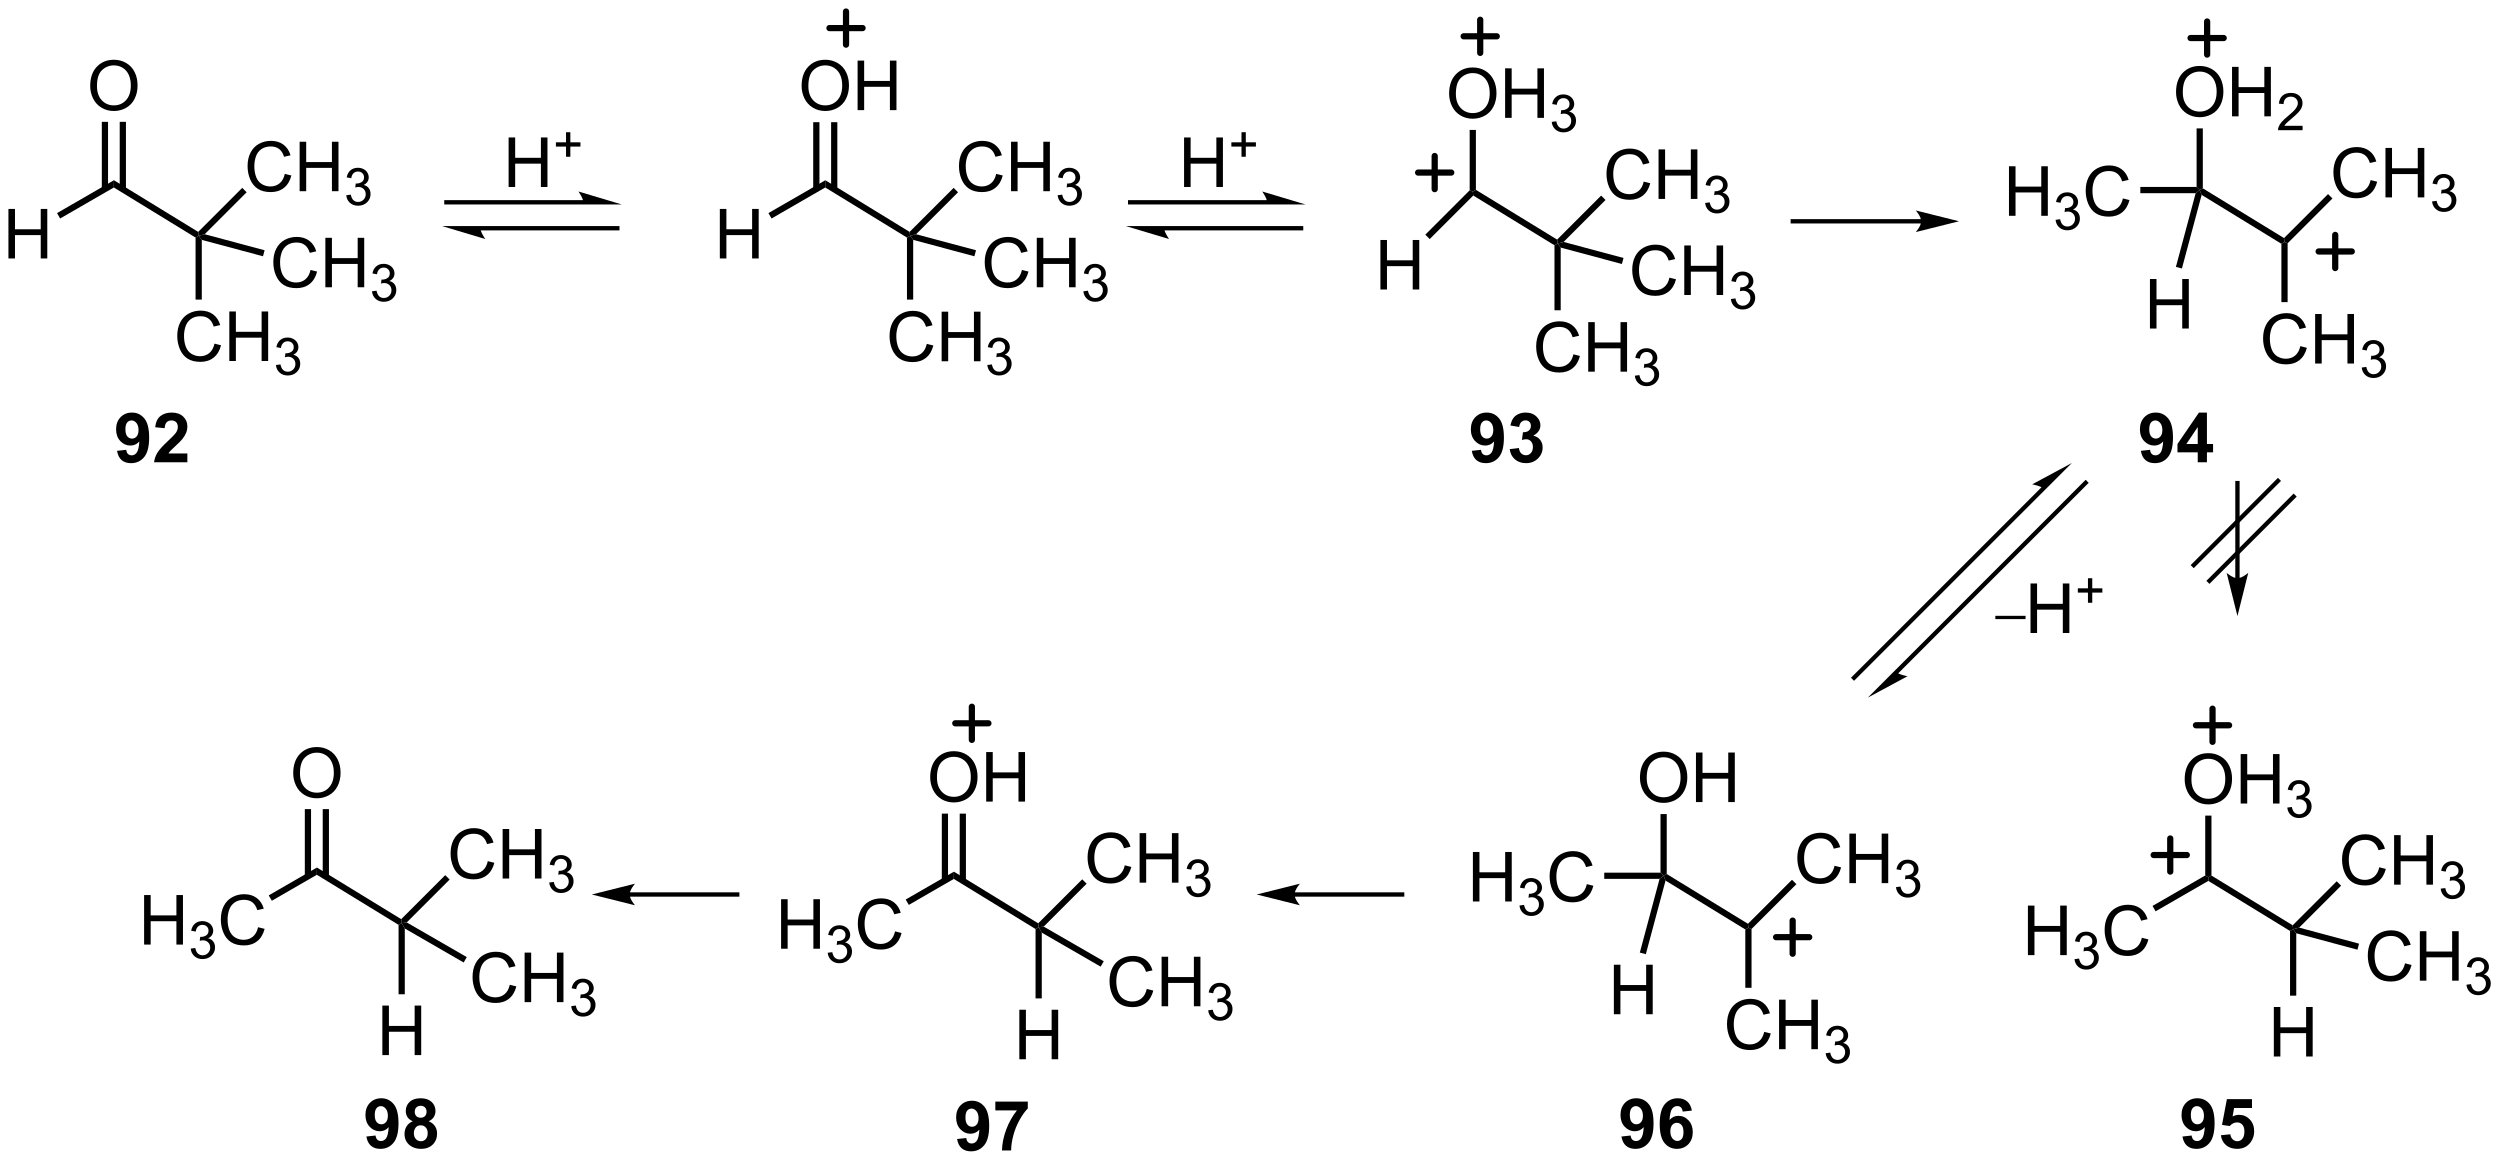 <?xml version="1.0" encoding="UTF-8"?>
<!DOCTYPE svg PUBLIC '-//W3C//DTD SVG 1.0//EN'
          'http://www.w3.org/TR/2001/REC-SVG-20010904/DTD/svg10.dtd'>
<svg stroke-dasharray="none" shape-rendering="auto" xmlns="http://www.w3.org/2000/svg" font-family="'Dialog'" text-rendering="auto" width="793" fill-opacity="1" color-interpolation="auto" color-rendering="auto" preserveAspectRatio="xMidYMid meet" font-size="12px" viewBox="0 0 793 368" fill="black" xmlns:xlink="http://www.w3.org/1999/xlink" stroke="black" image-rendering="auto" stroke-miterlimit="10" stroke-linecap="square" stroke-linejoin="miter" font-style="normal" stroke-width="1" height="368" stroke-dashoffset="0" font-weight="normal" stroke-opacity="1"
><!--Generated by the Batik Graphics2D SVG Generator--><defs id="genericDefs"
  /><g
  ><defs id="defs1"
    ><clipPath clipPathUnits="userSpaceOnUse" id="clipPath1"
      ><path d="M1.305 0.427 L298.57 0.427 L298.57 138.374 L1.305 138.374 L1.305 0.427 Z"
      /></clipPath
      ><clipPath clipPathUnits="userSpaceOnUse" id="clipPath2"
      ><path d="M143.279 20.272 L143.279 154.384 L432.279 154.384 L432.279 20.272 Z"
      /></clipPath
    ></defs
    ><g transform="scale(2.667,2.667) translate(-1.305,-0.427) matrix(1.029,0,0,1.029,-146.072,-20.425)"
    ><path d="M250.345 60.009 L251.103 60.199 Q250.866 61.134 250.246 61.626 Q249.626 62.116 248.733 62.116 Q247.806 62.116 247.225 61.738 Q246.647 61.361 246.343 60.647 Q246.041 59.931 246.041 59.111 Q246.041 58.215 246.382 57.551 Q246.725 56.884 247.356 56.538 Q247.986 56.191 248.744 56.191 Q249.603 56.191 250.189 56.629 Q250.775 57.066 251.007 57.861 L250.259 58.035 Q250.061 57.41 249.681 57.126 Q249.304 56.84 248.728 56.84 Q248.069 56.84 247.624 57.157 Q247.181 57.473 247.001 58.007 Q246.822 58.54 246.822 59.105 Q246.822 59.837 247.035 60.382 Q247.249 60.926 247.697 61.197 Q248.147 61.465 248.671 61.465 Q249.306 61.465 249.746 61.098 Q250.189 60.73 250.345 60.009 ZM252.06 62.017 L252.06 56.29 L252.818 56.29 L252.818 58.642 L255.794 58.642 L255.794 56.29 L256.552 56.29 L256.552 62.017 L255.794 62.017 L255.794 59.316 L252.818 59.316 L252.818 62.017 L252.06 62.017 Z" stroke="none" clip-path="url(#clipPath2)"
    /></g
    ><g transform="matrix(2.743,0,0,2.743,-393.006,-55.604)"
    ><path d="M257.449 62.482 L257.976 62.412 Q258.068 62.861 258.285 63.058 Q258.503 63.256 258.818 63.256 Q259.189 63.256 259.445 62.998 Q259.703 62.74 259.703 62.359 Q259.703 61.996 259.464 61.761 Q259.228 61.525 258.861 61.525 Q258.712 61.525 258.49 61.584 L258.548 61.121 Q258.601 61.127 258.632 61.127 Q258.97 61.127 259.24 60.951 Q259.509 60.775 259.509 60.408 Q259.509 60.119 259.312 59.929 Q259.117 59.738 258.806 59.738 Q258.498 59.738 258.293 59.931 Q258.087 60.125 258.029 60.511 L257.502 60.418 Q257.599 59.886 257.941 59.595 Q258.285 59.304 258.795 59.304 Q259.146 59.304 259.441 59.455 Q259.738 59.605 259.894 59.867 Q260.05 60.127 260.05 60.42 Q260.05 60.699 259.9 60.927 Q259.752 61.156 259.459 61.291 Q259.839 61.379 260.05 61.656 Q260.261 61.931 260.261 62.347 Q260.261 62.91 259.851 63.302 Q259.441 63.693 258.814 63.693 Q258.25 63.693 257.875 63.357 Q257.502 63.019 257.449 62.482 Z" stroke="none" clip-path="url(#clipPath2)"
    /></g
    ><g transform="matrix(2.743,0,0,2.743,-393.006,-55.604)"
    ><path d="M248.157 47.743 L248.517 47.542 L248.877 48.011 L248.877 54.918 L248.157 54.918 Z" stroke="none" clip-path="url(#clipPath2)"
    /></g
    ><g transform="matrix(2.743,0,0,2.743,-393.006,-55.604)"
    ><path d="M258.477 40.377 L259.235 40.567 Q258.998 41.502 258.378 41.995 Q257.758 42.484 256.865 42.484 Q255.938 42.484 255.357 42.106 Q254.779 41.729 254.474 41.015 Q254.172 40.299 254.172 39.479 Q254.172 38.583 254.513 37.919 Q254.857 37.252 255.487 36.906 Q256.118 36.56 256.875 36.56 Q257.735 36.56 258.321 36.997 Q258.907 37.435 259.138 38.229 L258.391 38.403 Q258.193 37.778 257.813 37.495 Q257.435 37.208 256.86 37.208 Q256.201 37.208 255.756 37.526 Q255.313 37.841 255.133 38.375 Q254.953 38.908 254.953 39.474 Q254.953 40.205 255.167 40.75 Q255.381 41.294 255.828 41.565 Q256.279 41.833 256.803 41.833 Q257.438 41.833 257.878 41.466 Q258.321 41.099 258.477 40.377 ZM260.192 42.385 L260.192 36.658 L260.95 36.658 L260.95 39.01 L263.926 39.01 L263.926 36.658 L264.684 36.658 L264.684 42.385 L263.926 42.385 L263.926 39.685 L260.95 39.685 L260.95 42.385 L260.192 42.385 Z" stroke="none" clip-path="url(#clipPath2)"
    /></g
    ><g transform="matrix(2.743,0,0,2.743,-393.006,-55.604)"
    ><path d="M265.58 42.85 L266.108 42.78 Q266.2 43.229 266.416 43.426 Q266.635 43.624 266.95 43.624 Q267.321 43.624 267.577 43.366 Q267.834 43.108 267.834 42.727 Q267.834 42.364 267.596 42.13 Q267.36 41.893 266.993 41.893 Q266.844 41.893 266.622 41.952 L266.68 41.489 Q266.733 41.495 266.764 41.495 Q267.102 41.495 267.372 41.319 Q267.641 41.143 267.641 40.776 Q267.641 40.487 267.444 40.298 Q267.248 40.106 266.938 40.106 Q266.629 40.106 266.424 40.3 Q266.219 40.493 266.161 40.88 L265.633 40.786 Q265.731 40.255 266.073 39.964 Q266.416 39.673 266.926 39.673 Q267.278 39.673 267.573 39.823 Q267.87 39.973 268.026 40.235 Q268.182 40.495 268.182 40.788 Q268.182 41.067 268.032 41.296 Q267.883 41.524 267.59 41.659 Q267.971 41.747 268.182 42.024 Q268.393 42.3 268.393 42.716 Q268.393 43.278 267.983 43.671 Q267.573 44.061 266.946 44.061 Q266.381 44.061 266.006 43.725 Q265.633 43.387 265.58 42.85 Z" stroke="none" clip-path="url(#clipPath2)"
    /></g
    ><g transform="matrix(2.743,0,0,2.743,-393.006,-55.604)"
    ><path d="M249.213 47.356 L248.517 47.542 L248.463 47.087 L253.553 41.996 L254.062 42.506 Z" stroke="none" clip-path="url(#clipPath2)"
    /></g
    ><g transform="matrix(2.743,0,0,2.743,-393.006,-55.604)"
    ><path d="M261.453 51.486 L262.211 51.676 Q261.974 52.611 261.354 53.103 Q260.735 53.592 259.841 53.592 Q258.914 53.592 258.334 53.215 Q257.755 52.837 257.451 52.123 Q257.149 51.407 257.149 50.587 Q257.149 49.691 257.49 49.027 Q257.834 48.361 258.464 48.014 Q259.094 47.668 259.852 47.668 Q260.711 47.668 261.297 48.105 Q261.883 48.543 262.115 49.337 L261.367 49.511 Q261.17 48.886 260.789 48.603 Q260.412 48.316 259.836 48.316 Q259.177 48.316 258.732 48.634 Q258.289 48.949 258.11 49.483 Q257.93 50.017 257.93 50.582 Q257.93 51.314 258.143 51.858 Q258.357 52.402 258.805 52.673 Q259.255 52.941 259.779 52.941 Q260.414 52.941 260.854 52.574 Q261.297 52.207 261.453 51.486 ZM263.168 53.493 L263.168 47.767 L263.926 47.767 L263.926 50.118 L266.903 50.118 L266.903 47.767 L267.66 47.767 L267.66 53.493 L266.903 53.493 L266.903 50.793 L263.926 50.793 L263.926 53.493 L263.168 53.493 Z" stroke="none" clip-path="url(#clipPath2)"
    /></g
    ><g transform="matrix(2.743,0,0,2.743,-393.006,-55.604)"
    ><path d="M268.557 53.959 L269.084 53.888 Q269.176 54.337 269.393 54.535 Q269.611 54.732 269.926 54.732 Q270.297 54.732 270.553 54.474 Q270.811 54.216 270.811 53.836 Q270.811 53.472 270.572 53.238 Q270.336 53.002 269.969 53.002 Q269.82 53.002 269.598 53.06 L269.656 52.597 Q269.709 52.603 269.74 52.603 Q270.078 52.603 270.348 52.427 Q270.617 52.252 270.617 51.884 Q270.617 51.595 270.42 51.406 Q270.225 51.214 269.914 51.214 Q269.606 51.214 269.401 51.408 Q269.195 51.601 269.137 51.988 L268.61 51.894 Q268.707 51.363 269.049 51.072 Q269.393 50.781 269.903 50.781 Q270.254 50.781 270.549 50.931 Q270.846 51.082 271.002 51.343 Q271.158 51.603 271.158 51.896 Q271.158 52.175 271.008 52.404 Q270.86 52.632 270.567 52.767 Q270.947 52.855 271.158 53.132 Q271.369 53.408 271.369 53.824 Q271.369 54.386 270.959 54.779 Q270.549 55.169 269.922 55.169 Q269.358 55.169 268.983 54.834 Q268.61 54.496 268.557 53.959 Z" stroke="none" clip-path="url(#clipPath2)"
    /></g
    ><g transform="matrix(2.743,0,0,2.743,-393.006,-55.604)"
    ><path d="M248.877 48.011 L248.517 47.542 L249.213 47.356 L256.141 49.212 L255.954 49.907 Z" stroke="none" clip-path="url(#clipPath2)"
    /></g
    ><g transform="matrix(2.743,0,0,2.743,-393.006,-55.604)"
    ><path d="M248.463 47.087 L248.517 47.542 L248.157 47.743 L238.706 41.953 L238.717 41.115 Z" stroke="none" clip-path="url(#clipPath2)"
    /></g
    ><g transform="matrix(2.743,0,0,2.743,-393.006,-55.604)"
    ><path d="M235.974 30.22 Q235.974 28.793 236.74 27.988 Q237.505 27.181 238.716 27.181 Q239.508 27.181 240.143 27.561 Q240.781 27.939 241.115 28.616 Q241.451 29.293 241.451 30.152 Q241.451 31.025 241.099 31.712 Q240.748 32.4 240.102 32.754 Q239.458 33.108 238.711 33.108 Q237.904 33.108 237.266 32.717 Q236.63 32.324 236.302 31.65 Q235.974 30.973 235.974 30.22 ZM236.755 30.23 Q236.755 31.267 237.31 31.863 Q237.867 32.457 238.708 32.457 Q239.563 32.457 240.115 31.855 Q240.669 31.254 240.669 30.15 Q240.669 29.449 240.433 28.928 Q240.196 28.407 239.74 28.121 Q239.287 27.832 238.719 27.832 Q237.914 27.832 237.333 28.387 Q236.755 28.939 236.755 30.23 ZM242.449 33.009 L242.449 27.282 L243.207 27.282 L243.207 29.634 L246.184 29.634 L246.184 27.282 L246.942 27.282 L246.942 33.009 L246.184 33.009 L246.184 30.309 L243.207 30.309 L243.207 33.009 L242.449 33.009 Z" stroke="none" clip-path="url(#clipPath2)"
    /></g
    ><g transform="matrix(2.743,0,0,2.743,-393.006,-55.604)"
    ><path d="M240.106 42.168 L240.106 34.401 L239.386 34.401 L239.386 42.168 ZM238.036 42.132 L238.036 34.401 L237.316 34.401 L237.316 42.132 Z" stroke="none" clip-path="url(#clipPath2)"
    /></g
    ><g transform="matrix(2.743,0,0,2.743,-393.006,-55.604)"
    ><path d="M226.517 50.159 L226.517 44.432 L227.275 44.432 L227.275 46.784 L230.252 46.784 L230.252 44.432 L231.01 44.432 L231.01 50.159 L230.252 50.159 L230.252 47.459 L227.275 47.459 L227.275 50.159 L226.517 50.159 Z" stroke="none" clip-path="url(#clipPath2)"
    /></g
    ><g transform="matrix(2.743,0,0,2.743,-393.006,-55.604)"
    ><path d="M238.717 41.115 L238.706 41.953 L232.498 45.537 L232.137 44.914 Z" stroke="none" clip-path="url(#clipPath2)"
    /></g
    ><g stroke-width="0.72" transform="matrix(2.743,0,0,2.743,-393.006,-55.604)" stroke-linejoin="round" stroke-linecap="round"
    ><path fill="none" d="M239.195 23.519 L243.025 23.519 M241.11 21.604 L241.11 25.434" clip-path="url(#clipPath2)"
    /></g
    ><g transform="matrix(2.743,0,0,2.743,-393.006,-55.604)"
    ><path d="M325.223 61.244 L325.981 61.434 Q325.744 62.369 325.124 62.861 Q324.504 63.351 323.611 63.351 Q322.684 63.351 322.103 62.974 Q321.525 62.596 321.22 61.882 Q320.918 61.166 320.918 60.346 Q320.918 59.45 321.26 58.786 Q321.603 58.119 322.233 57.773 Q322.864 57.427 323.622 57.427 Q324.481 57.427 325.067 57.864 Q325.653 58.302 325.885 59.096 L325.137 59.27 Q324.939 58.645 324.559 58.361 Q324.181 58.075 323.606 58.075 Q322.947 58.075 322.502 58.393 Q322.059 58.708 321.879 59.242 Q321.7 59.776 321.7 60.341 Q321.7 61.072 321.913 61.617 Q322.127 62.161 322.575 62.432 Q323.025 62.7 323.549 62.7 Q324.184 62.7 324.624 62.333 Q325.067 61.966 325.223 61.244 ZM326.938 63.252 L326.938 57.526 L327.696 57.526 L327.696 59.877 L330.672 59.877 L330.672 57.526 L331.43 57.526 L331.43 63.252 L330.672 63.252 L330.672 60.552 L327.696 60.552 L327.696 63.252 L326.938 63.252 Z" stroke="none" clip-path="url(#clipPath2)"
    /></g
    ><g transform="matrix(2.743,0,0,2.743,-393.006,-55.604)"
    ><path d="M332.327 63.717 L332.854 63.647 Q332.946 64.096 333.163 64.293 Q333.381 64.491 333.696 64.491 Q334.067 64.491 334.323 64.233 Q334.58 63.975 334.58 63.594 Q334.58 63.231 334.342 62.997 Q334.106 62.76 333.739 62.76 Q333.59 62.76 333.368 62.819 L333.426 62.356 Q333.479 62.362 333.51 62.362 Q333.848 62.362 334.118 62.186 Q334.387 62.01 334.387 61.643 Q334.387 61.354 334.19 61.165 Q333.995 60.973 333.684 60.973 Q333.375 60.973 333.17 61.166 Q332.965 61.36 332.907 61.747 L332.379 61.653 Q332.477 61.122 332.819 60.831 Q333.163 60.54 333.672 60.54 Q334.024 60.54 334.319 60.69 Q334.616 60.84 334.772 61.102 Q334.928 61.362 334.928 61.655 Q334.928 61.934 334.778 62.163 Q334.629 62.391 334.336 62.526 Q334.717 62.614 334.928 62.891 Q335.139 63.166 335.139 63.583 Q335.139 64.145 334.729 64.538 Q334.319 64.928 333.692 64.928 Q333.127 64.928 332.752 64.592 Q332.379 64.254 332.327 63.717 Z" stroke="none" clip-path="url(#clipPath2)"
    /></g
    ><g transform="matrix(2.743,0,0,2.743,-393.006,-55.604)"
    ><path d="M323.035 48.636 L323.395 48.434 L323.755 48.903 L323.755 56.153 L323.035 56.153 Z" stroke="none" clip-path="url(#clipPath2)"
    /></g
    ><g transform="matrix(2.743,0,0,2.743,-393.006,-55.604)"
    ><path d="M333.355 41.27 L334.113 41.46 Q333.876 42.395 333.256 42.887 Q332.636 43.376 331.743 43.376 Q330.816 43.376 330.235 42.999 Q329.657 42.621 329.352 41.908 Q329.05 41.191 329.05 40.371 Q329.05 39.475 329.391 38.811 Q329.735 38.145 330.365 37.798 Q330.995 37.452 331.753 37.452 Q332.613 37.452 333.199 37.889 Q333.784 38.327 334.016 39.121 L333.269 39.296 Q333.071 38.671 332.691 38.387 Q332.313 38.1 331.738 38.1 Q331.079 38.1 330.633 38.418 Q330.191 38.733 330.011 39.267 Q329.831 39.801 329.831 40.366 Q329.831 41.098 330.045 41.642 Q330.258 42.186 330.706 42.457 Q331.157 42.725 331.68 42.725 Q332.316 42.725 332.756 42.358 Q333.199 41.991 333.355 41.27 ZM335.07 43.277 L335.07 37.551 L335.827 37.551 L335.827 39.902 L338.804 39.902 L338.804 37.551 L339.562 37.551 L339.562 43.277 L338.804 43.277 L338.804 40.577 L335.827 40.577 L335.827 43.277 L335.07 43.277 Z" stroke="none" clip-path="url(#clipPath2)"
    /></g
    ><g transform="matrix(2.743,0,0,2.743,-393.006,-55.604)"
    ><path d="M340.458 43.743 L340.986 43.672 Q341.077 44.121 341.294 44.319 Q341.513 44.516 341.827 44.516 Q342.199 44.516 342.454 44.258 Q342.712 44 342.712 43.62 Q342.712 43.256 342.474 43.022 Q342.238 42.786 341.87 42.786 Q341.722 42.786 341.499 42.844 L341.558 42.381 Q341.611 42.387 341.642 42.387 Q341.98 42.387 342.249 42.211 Q342.519 42.036 342.519 41.668 Q342.519 41.379 342.322 41.19 Q342.126 40.998 341.816 40.998 Q341.507 40.998 341.302 41.192 Q341.097 41.385 341.038 41.772 L340.511 41.678 Q340.609 41.147 340.95 40.856 Q341.294 40.565 341.804 40.565 Q342.156 40.565 342.45 40.715 Q342.747 40.866 342.904 41.127 Q343.06 41.387 343.06 41.68 Q343.06 41.959 342.909 42.188 Q342.761 42.416 342.468 42.551 Q342.849 42.639 343.06 42.916 Q343.271 43.192 343.271 43.608 Q343.271 44.17 342.861 44.563 Q342.45 44.954 341.824 44.954 Q341.259 44.954 340.884 44.618 Q340.511 44.28 340.458 43.743 Z" stroke="none" clip-path="url(#clipPath2)"
    /></g
    ><g transform="matrix(2.743,0,0,2.743,-393.006,-55.604)"
    ><path d="M324.09 48.248 L323.395 48.434 L323.341 47.979 L328.431 42.889 L328.94 43.398 Z" stroke="none" clip-path="url(#clipPath2)"
    /></g
    ><g transform="matrix(2.743,0,0,2.743,-393.006,-55.604)"
    ><path d="M336.331 52.378 L337.089 52.568 Q336.852 53.503 336.232 53.995 Q335.613 54.484 334.719 54.484 Q333.792 54.484 333.212 54.107 Q332.633 53.729 332.329 53.016 Q332.027 52.3 332.027 51.479 Q332.027 50.583 332.368 49.919 Q332.712 49.253 333.342 48.906 Q333.972 48.56 334.73 48.56 Q335.589 48.56 336.175 48.998 Q336.761 49.435 336.993 50.229 L336.245 50.404 Q336.047 49.779 335.667 49.495 Q335.29 49.208 334.714 49.208 Q334.055 49.208 333.61 49.526 Q333.167 49.841 332.988 50.375 Q332.808 50.909 332.808 51.474 Q332.808 52.206 333.021 52.75 Q333.235 53.294 333.683 53.565 Q334.133 53.833 334.657 53.833 Q335.292 53.833 335.732 53.466 Q336.175 53.099 336.331 52.378 ZM338.046 54.386 L338.046 48.659 L338.804 48.659 L338.804 51.011 L341.781 51.011 L341.781 48.659 L342.538 48.659 L342.538 54.386 L341.781 54.386 L341.781 51.685 L338.804 51.685 L338.804 54.386 L338.046 54.386 Z" stroke="none" clip-path="url(#clipPath2)"
    /></g
    ><g transform="matrix(2.743,0,0,2.743,-393.006,-55.604)"
    ><path d="M343.435 54.851 L343.962 54.78 Q344.054 55.23 344.271 55.427 Q344.489 55.624 344.804 55.624 Q345.175 55.624 345.431 55.366 Q345.689 55.108 345.689 54.728 Q345.689 54.364 345.45 54.13 Q345.214 53.894 344.847 53.894 Q344.698 53.894 344.476 53.952 L344.534 53.489 Q344.587 53.495 344.618 53.495 Q344.956 53.495 345.226 53.319 Q345.495 53.144 345.495 52.776 Q345.495 52.487 345.298 52.298 Q345.103 52.107 344.792 52.107 Q344.484 52.107 344.279 52.3 Q344.073 52.493 344.015 52.88 L343.488 52.786 Q343.585 52.255 343.927 51.964 Q344.271 51.673 344.781 51.673 Q345.132 51.673 345.427 51.823 Q345.724 51.974 345.88 52.236 Q346.036 52.495 346.036 52.788 Q346.036 53.068 345.886 53.296 Q345.738 53.525 345.445 53.659 Q345.825 53.747 346.036 54.025 Q346.247 54.3 346.247 54.716 Q346.247 55.279 345.837 55.671 Q345.427 56.062 344.8 56.062 Q344.236 56.062 343.861 55.726 Q343.488 55.388 343.435 54.851 Z" stroke="none" clip-path="url(#clipPath2)"
    /></g
    ><g transform="matrix(2.743,0,0,2.743,-393.006,-55.604)"
    ><path d="M323.755 48.903 L323.395 48.434 L324.09 48.248 L331.019 50.104 L330.832 50.8 Z" stroke="none" clip-path="url(#clipPath2)"
    /></g
    ><g transform="matrix(2.743,0,0,2.743,-393.006,-55.604)"
    ><path d="M323.341 47.979 L323.395 48.434 L323.035 48.636 L313.643 42.882 L313.589 42.426 L313.949 42.225 Z" stroke="none" clip-path="url(#clipPath2)"
    /></g
    ><g transform="matrix(2.743,0,0,2.743,-393.006,-55.604)"
    ><path d="M310.852 31.112 Q310.852 29.685 311.618 28.881 Q312.383 28.073 313.594 28.073 Q314.386 28.073 315.021 28.453 Q315.659 28.831 315.993 29.508 Q316.329 30.185 316.329 31.045 Q316.329 31.917 315.977 32.605 Q315.625 33.292 314.98 33.646 Q314.336 34 313.589 34 Q312.782 34 312.144 33.61 Q311.508 33.217 311.18 32.542 Q310.852 31.865 310.852 31.112 ZM311.633 31.123 Q311.633 32.159 312.188 32.756 Q312.745 33.349 313.586 33.349 Q314.441 33.349 314.993 32.748 Q315.547 32.146 315.547 31.042 Q315.547 30.341 315.31 29.821 Q315.073 29.3 314.618 29.013 Q314.164 28.724 313.597 28.724 Q312.792 28.724 312.211 29.279 Q311.633 29.831 311.633 31.123 ZM317.327 33.901 L317.327 28.175 L318.085 28.175 L318.085 30.526 L321.062 30.526 L321.062 28.175 L321.82 28.175 L321.82 33.901 L321.062 33.901 L321.062 31.201 L318.085 31.201 L318.085 33.901 L317.327 33.901 Z" stroke="none" clip-path="url(#clipPath2)"
    /></g
    ><g transform="matrix(2.743,0,0,2.743,-393.006,-55.604)"
    ><path d="M322.716 34.367 L323.243 34.296 Q323.335 34.745 323.552 34.943 Q323.771 35.14 324.085 35.14 Q324.456 35.14 324.712 34.882 Q324.97 34.624 324.97 34.244 Q324.97 33.88 324.732 33.646 Q324.495 33.41 324.128 33.41 Q323.98 33.41 323.757 33.468 L323.816 33.005 Q323.868 33.011 323.899 33.011 Q324.237 33.011 324.507 32.835 Q324.776 32.66 324.776 32.292 Q324.776 32.003 324.579 31.814 Q324.384 31.622 324.073 31.622 Q323.765 31.622 323.56 31.816 Q323.355 32.009 323.296 32.396 L322.769 32.302 Q322.866 31.771 323.208 31.48 Q323.552 31.189 324.062 31.189 Q324.413 31.189 324.708 31.339 Q325.005 31.49 325.161 31.751 Q325.317 32.011 325.317 32.304 Q325.317 32.583 325.167 32.812 Q325.019 33.041 324.726 33.175 Q325.107 33.263 325.317 33.541 Q325.528 33.816 325.528 34.232 Q325.528 34.794 325.118 35.187 Q324.708 35.578 324.081 35.578 Q323.517 35.578 323.142 35.242 Q322.769 34.904 322.716 34.367 Z" stroke="none" clip-path="url(#clipPath2)"
    /></g
    ><g transform="matrix(2.743,0,0,2.743,-393.006,-55.604)"
    ><path d="M313.949 42.225 L313.589 42.426 L313.229 42.277 L313.229 35.293 L313.949 35.293 Z" stroke="none" clip-path="url(#clipPath2)"
    /></g
    ><g transform="matrix(2.743,0,0,2.743,-393.006,-55.604)"
    ><path d="M302.907 53.749 L302.907 48.023 L303.665 48.023 L303.665 50.374 L306.641 50.374 L306.641 48.023 L307.399 48.023 L307.399 53.749 L306.641 53.749 L306.641 51.049 L303.665 51.049 L303.665 53.749 L302.907 53.749 Z" stroke="none" clip-path="url(#clipPath2)"
    /></g
    ><g transform="matrix(2.743,0,0,2.743,-393.006,-55.604)"
    ><path d="M313.229 42.277 L313.589 42.426 L313.643 42.882 L308.608 47.916 L308.099 47.407 Z" stroke="none" clip-path="url(#clipPath2)"
    /></g
    ><g stroke-width="0.72" transform="matrix(2.743,0,0,2.743,-393.006,-55.604)" stroke-linejoin="round" stroke-linecap="round"
    ><path fill="none" d="M312.532 24.471 L316.362 24.471 M314.447 22.556 L314.447 26.386" clip-path="url(#clipPath2)"
    /></g
    ><g stroke-width="0.72" transform="matrix(2.743,0,0,2.743,-393.006,-55.604)" stroke-linejoin="round" stroke-linecap="round"
    ><path fill="none" d="M307.267 40.228 L311.098 40.228 M309.183 38.313 L309.183 42.143" clip-path="url(#clipPath2)"
    /></g
    ><g transform="matrix(2.743,0,0,2.743,-393.006,-55.604)"
    ><path d="M375.593 45.226 L375.593 39.499 L376.351 39.499 L376.351 41.851 L379.328 41.851 L379.328 39.499 L380.085 39.499 L380.085 45.226 L379.328 45.226 L379.328 42.526 L376.351 42.526 L376.351 45.226 L375.593 45.226 Z" stroke="none" clip-path="url(#clipPath2)"
    /></g
    ><g transform="matrix(2.743,0,0,2.743,-393.006,-55.604)"
    ><path d="M380.982 45.691 L381.509 45.621 Q381.601 46.07 381.818 46.267 Q382.036 46.465 382.351 46.465 Q382.722 46.465 382.978 46.207 Q383.236 45.949 383.236 45.568 Q383.236 45.205 382.998 44.971 Q382.761 44.734 382.394 44.734 Q382.245 44.734 382.023 44.793 L382.082 44.33 Q382.134 44.336 382.165 44.336 Q382.503 44.336 382.773 44.16 Q383.042 43.984 383.042 43.617 Q383.042 43.328 382.845 43.139 Q382.65 42.947 382.339 42.947 Q382.031 42.947 381.826 43.141 Q381.62 43.334 381.562 43.721 L381.035 43.627 Q381.132 43.096 381.474 42.805 Q381.818 42.514 382.327 42.514 Q382.679 42.514 382.974 42.664 Q383.271 42.814 383.427 43.076 Q383.583 43.336 383.583 43.629 Q383.583 43.908 383.433 44.137 Q383.285 44.365 382.992 44.5 Q383.373 44.588 383.583 44.865 Q383.794 45.141 383.794 45.557 Q383.794 46.119 383.384 46.512 Q382.974 46.902 382.347 46.902 Q381.783 46.902 381.408 46.566 Q381.035 46.228 380.982 45.691 Z" stroke="none" clip-path="url(#clipPath2)"
    /></g
    ><g transform="matrix(2.743,0,0,2.743,-393.006,-55.604)"
    ><path d="M388.77 43.218 L389.528 43.408 Q389.291 44.343 388.671 44.836 Q388.051 45.325 387.158 45.325 Q386.231 45.325 385.65 44.947 Q385.072 44.57 384.767 43.856 Q384.465 43.14 384.465 42.32 Q384.465 41.424 384.807 40.76 Q385.15 40.093 385.78 39.747 Q386.411 39.401 387.168 39.401 Q388.028 39.401 388.614 39.838 Q389.2 40.276 389.432 41.07 L388.684 41.244 Q388.486 40.619 388.106 40.336 Q387.728 40.049 387.153 40.049 Q386.494 40.049 386.049 40.367 Q385.606 40.682 385.426 41.216 Q385.247 41.749 385.247 42.315 Q385.247 43.046 385.46 43.591 Q385.674 44.135 386.122 44.406 Q386.572 44.674 387.096 44.674 Q387.731 44.674 388.171 44.307 Q388.614 43.94 388.77 43.218 Z" stroke="none" clip-path="url(#clipPath2)"
    /></g
    ><g transform="matrix(2.743,0,0,2.743,-393.006,-55.604)"
    ><path d="M417.416 41.094 L418.173 41.285 Q417.937 42.219 417.317 42.712 Q416.697 43.201 415.804 43.201 Q414.877 43.201 414.296 42.824 Q413.718 42.446 413.413 41.732 Q413.111 41.016 413.111 40.196 Q413.111 39.3 413.452 38.636 Q413.796 37.969 414.426 37.623 Q415.056 37.277 415.814 37.277 Q416.673 37.277 417.26 37.714 Q417.845 38.152 418.077 38.946 L417.33 39.12 Q417.132 38.495 416.752 38.212 Q416.374 37.925 415.798 37.925 Q415.14 37.925 414.694 38.243 Q414.252 38.558 414.072 39.092 Q413.892 39.626 413.892 40.191 Q413.892 40.922 414.106 41.467 Q414.319 42.011 414.767 42.282 Q415.218 42.55 415.741 42.55 Q416.377 42.55 416.817 42.183 Q417.26 41.816 417.416 41.094 ZM419.131 43.102 L419.131 37.376 L419.888 37.376 L419.888 39.727 L422.865 39.727 L422.865 37.376 L423.623 37.376 L423.623 43.102 L422.865 43.102 L422.865 40.402 L419.888 40.402 L419.888 43.102 L419.131 43.102 Z" stroke="none" clip-path="url(#clipPath2)"
    /></g
    ><g transform="matrix(2.743,0,0,2.743,-393.006,-55.604)"
    ><path d="M424.519 43.567 L425.047 43.497 Q425.138 43.946 425.355 44.144 Q425.574 44.341 425.888 44.341 Q426.26 44.341 426.515 44.083 Q426.773 43.825 426.773 43.444 Q426.773 43.081 426.535 42.847 Q426.299 42.61 425.931 42.61 Q425.783 42.61 425.56 42.669 L425.619 42.206 Q425.672 42.212 425.703 42.212 Q426.041 42.212 426.31 42.036 Q426.58 41.86 426.58 41.493 Q426.58 41.204 426.382 41.015 Q426.187 40.823 425.877 40.823 Q425.568 40.823 425.363 41.017 Q425.158 41.21 425.099 41.597 L424.572 41.503 Q424.67 40.972 425.011 40.681 Q425.355 40.39 425.865 40.39 Q426.216 40.39 426.511 40.54 Q426.808 40.691 426.965 40.952 Q427.121 41.212 427.121 41.505 Q427.121 41.784 426.97 42.013 Q426.822 42.241 426.529 42.376 Q426.91 42.464 427.121 42.741 Q427.332 43.017 427.332 43.433 Q427.332 43.995 426.922 44.388 Q426.511 44.778 425.885 44.778 Q425.32 44.778 424.945 44.442 Q424.572 44.105 424.519 43.567 Z" stroke="none" clip-path="url(#clipPath2)"
    /></g
    ><g transform="matrix(2.743,0,0,2.743,-393.006,-55.604)"
    ><path d="M407.816 48.408 L407.456 48.259 L407.402 47.804 L412.492 42.714 L413.001 43.223 Z" stroke="none" clip-path="url(#clipPath2)"
    /></g
    ><g transform="matrix(2.743,0,0,2.743,-393.006,-55.604)"
    ><path d="M409.284 60.3 L410.042 60.49 Q409.805 61.425 409.185 61.917 Q408.565 62.407 407.672 62.407 Q406.745 62.407 406.164 62.029 Q405.586 61.651 405.281 60.938 Q404.979 60.222 404.979 59.401 Q404.979 58.505 405.32 57.842 Q405.664 57.175 406.294 56.828 Q406.925 56.482 407.683 56.482 Q408.542 56.482 409.128 56.92 Q409.714 57.357 409.945 58.151 L409.198 58.326 Q409 57.701 408.62 57.417 Q408.242 57.13 407.667 57.13 Q407.008 57.13 406.563 57.448 Q406.12 57.763 405.94 58.297 Q405.761 58.831 405.761 59.396 Q405.761 60.128 405.974 60.672 Q406.188 61.217 406.636 61.487 Q407.086 61.755 407.61 61.755 Q408.245 61.755 408.685 61.388 Q409.128 61.021 409.284 60.3 ZM410.999 62.308 L410.999 56.581 L411.757 56.581 L411.757 58.933 L414.733 58.933 L414.733 56.581 L415.491 56.581 L415.491 62.308 L414.733 62.308 L414.733 59.607 L411.757 59.607 L411.757 62.308 L410.999 62.308 Z" stroke="none" clip-path="url(#clipPath2)"
    /></g
    ><g transform="matrix(2.743,0,0,2.743,-393.006,-55.604)"
    ><path d="M416.387 62.773 L416.915 62.703 Q417.007 63.152 417.224 63.349 Q417.442 63.546 417.757 63.546 Q418.128 63.546 418.384 63.288 Q418.641 63.031 418.641 62.65 Q418.641 62.286 418.403 62.052 Q418.167 61.816 417.8 61.816 Q417.651 61.816 417.429 61.874 L417.487 61.411 Q417.54 61.417 417.571 61.417 Q417.909 61.417 418.179 61.242 Q418.448 61.066 418.448 60.699 Q418.448 60.41 418.251 60.22 Q418.055 60.029 417.745 60.029 Q417.436 60.029 417.231 60.222 Q417.026 60.415 416.968 60.802 L416.44 60.708 Q416.538 60.177 416.88 59.886 Q417.224 59.595 417.733 59.595 Q418.085 59.595 418.38 59.745 Q418.677 59.896 418.833 60.158 Q418.989 60.417 418.989 60.71 Q418.989 60.99 418.839 61.218 Q418.69 61.447 418.397 61.581 Q418.778 61.669 418.989 61.947 Q419.2 62.222 419.2 62.638 Q419.2 63.201 418.79 63.593 Q418.38 63.984 417.753 63.984 Q417.188 63.984 416.813 63.648 Q416.44 63.31 416.387 62.773 Z" stroke="none" clip-path="url(#clipPath2)"
    /></g
    ><g transform="matrix(2.743,0,0,2.743,-393.006,-55.604)"
    ><path d="M407.096 48.461 L407.456 48.259 L407.816 48.408 L407.816 55.208 L407.096 55.208 Z" stroke="none" clip-path="url(#clipPath2)"
    /></g
    ><g transform="matrix(2.743,0,0,2.743,-393.006,-55.604)"
    ><path d="M407.402 47.804 L407.456 48.259 L407.096 48.461 L397.873 42.81 L397.65 42.251 L398.01 42.05 Z" stroke="none" clip-path="url(#clipPath2)"
    /></g
    ><g transform="matrix(2.743,0,0,2.743,-393.006,-55.604)"
    ><path d="M394.913 30.937 Q394.913 29.51 395.679 28.705 Q396.444 27.898 397.655 27.898 Q398.447 27.898 399.082 28.278 Q399.72 28.656 400.054 29.333 Q400.389 30.01 400.389 30.869 Q400.389 31.742 400.038 32.429 Q399.686 33.117 399.041 33.471 Q398.397 33.825 397.65 33.825 Q396.843 33.825 396.205 33.434 Q395.569 33.041 395.241 32.367 Q394.913 31.69 394.913 30.937 ZM395.694 30.948 Q395.694 31.984 396.249 32.58 Q396.806 33.174 397.647 33.174 Q398.502 33.174 399.054 32.572 Q399.608 31.971 399.608 30.867 Q399.608 30.166 399.371 29.645 Q399.134 29.125 398.679 28.838 Q398.225 28.549 397.658 28.549 Q396.853 28.549 396.272 29.104 Q395.694 29.656 395.694 30.948 ZM401.388 33.726 L401.388 28 L402.146 28 L402.146 30.351 L405.123 30.351 L405.123 28 L405.88 28 L405.88 33.726 L405.123 33.726 L405.123 31.026 L402.146 31.026 L402.146 33.726 L401.388 33.726 Z" stroke="none" clip-path="url(#clipPath2)"
    /></g
    ><g transform="matrix(2.743,0,0,2.743,-393.006,-55.604)"
    ><path d="M409.546 34.818 L409.546 35.326 L406.707 35.326 Q406.701 35.135 406.769 34.959 Q406.877 34.67 407.115 34.389 Q407.355 34.107 407.806 33.738 Q408.505 33.164 408.752 32.828 Q408.998 32.492 408.998 32.193 Q408.998 31.881 408.773 31.666 Q408.55 31.449 408.189 31.449 Q407.808 31.449 407.58 31.678 Q407.351 31.906 407.349 32.31 L406.806 32.256 Q406.863 31.648 407.226 31.332 Q407.589 31.014 408.201 31.014 Q408.82 31.014 409.179 31.357 Q409.541 31.699 409.541 32.205 Q409.541 32.463 409.435 32.713 Q409.33 32.961 409.084 33.236 Q408.839 33.512 408.271 33.992 Q407.796 34.391 407.662 34.533 Q407.527 34.676 407.439 34.818 L409.546 34.818 Z" stroke="none" clip-path="url(#clipPath2)"
    /></g
    ><g transform="matrix(2.743,0,0,2.743,-393.006,-55.604)"
    ><path d="M398.01 42.05 L397.65 42.251 L397.29 41.891 L397.29 35.118 L398.01 35.118 Z" stroke="none" clip-path="url(#clipPath2)"
    /></g
    ><g transform="matrix(2.743,0,0,2.743,-393.006,-55.604)"
    ><path d="M391.895 58.263 L391.895 52.537 L392.653 52.537 L392.653 54.888 L395.63 54.888 L395.63 52.537 L396.388 52.537 L396.388 58.263 L395.63 58.263 L395.63 55.563 L392.653 55.563 L392.653 58.263 L391.895 58.263 Z" stroke="none" clip-path="url(#clipPath2)"
    /></g
    ><g transform="matrix(2.743,0,0,2.743,-393.006,-55.604)"
    ><path d="M397.181 42.611 L397.65 42.251 L397.873 42.81 L395.592 51.322 L394.897 51.136 Z" stroke="none" clip-path="url(#clipPath2)"
    /></g
    ><g stroke-width="0.72" transform="matrix(2.743,0,0,2.743,-393.006,-55.604)" stroke-linejoin="round" stroke-linecap="round"
    ><path fill="none" d="M396.593 24.671 L400.423 24.671 M398.508 22.756 L398.508 26.586" clip-path="url(#clipPath2)"
    /></g
    ><g stroke-width="0.72" transform="matrix(2.743,0,0,2.743,-393.006,-55.604)" stroke-linejoin="round" stroke-linecap="round"
    ><path fill="none" d="M411.405 49.352 L415.236 49.352 M413.32 47.437 L413.32 51.267" clip-path="url(#clipPath2)"
    /></g
    ><g transform="matrix(2.743,0,0,2.743,-393.006,-55.604)"
    ><path d="M390.783 42.611 L390.783 41.891 L397.29 41.891 L397.65 42.251 L397.181 42.611 Z" stroke="none" clip-path="url(#clipPath2)"
    /></g
    ><g transform="matrix(2.743,0,0,2.743,-393.006,-55.604)"
    ><path d="M159.941 129.502 L159.941 123.775 L160.699 123.775 L160.699 126.127 L163.676 126.127 L163.676 123.775 L164.433 123.775 L164.433 129.502 L163.676 129.502 L163.676 126.801 L160.699 126.801 L160.699 129.502 L159.941 129.502 Z" stroke="none" clip-path="url(#clipPath2)"
    /></g
    ><g transform="matrix(2.743,0,0,2.743,-393.006,-55.604)"
    ><path d="M165.33 129.967 L165.857 129.897 Q165.949 130.346 166.166 130.543 Q166.385 130.74 166.699 130.74 Q167.07 130.74 167.326 130.483 Q167.584 130.225 167.584 129.844 Q167.584 129.481 167.345 129.246 Q167.109 129.01 166.742 129.01 Q166.594 129.01 166.371 129.069 L166.429 128.606 Q166.482 128.612 166.513 128.612 Q166.851 128.612 167.121 128.436 Q167.39 128.26 167.39 127.893 Q167.39 127.604 167.193 127.414 Q166.998 127.223 166.687 127.223 Q166.379 127.223 166.174 127.416 Q165.969 127.61 165.91 127.996 L165.383 127.903 Q165.48 127.371 165.822 127.08 Q166.166 126.789 166.676 126.789 Q167.027 126.789 167.322 126.94 Q167.619 127.09 167.775 127.352 Q167.931 127.612 167.931 127.904 Q167.931 128.184 167.781 128.412 Q167.633 128.641 167.34 128.776 Q167.72 128.863 167.931 129.141 Q168.142 129.416 168.142 129.832 Q168.142 130.395 167.732 130.787 Q167.322 131.178 166.695 131.178 Q166.131 131.178 165.756 130.842 Q165.383 130.504 165.33 129.967 Z" stroke="none" clip-path="url(#clipPath2)"
    /></g
    ><g transform="matrix(2.743,0,0,2.743,-393.006,-55.604)"
    ><path d="M173.118 127.494 L173.876 127.684 Q173.639 128.619 173.019 129.111 Q172.399 129.601 171.506 129.601 Q170.579 129.601 169.998 129.223 Q169.42 128.846 169.115 128.132 Q168.813 127.416 168.813 126.596 Q168.813 125.7 169.155 125.036 Q169.498 124.369 170.128 124.023 Q170.759 123.676 171.517 123.676 Q172.376 123.676 172.962 124.114 Q173.548 124.551 173.78 125.346 L173.032 125.52 Q172.834 124.895 172.454 124.611 Q172.076 124.325 171.501 124.325 Q170.842 124.325 170.397 124.642 Q169.954 124.957 169.774 125.491 Q169.595 126.025 169.595 126.59 Q169.595 127.322 169.808 127.866 Q170.022 128.411 170.47 128.681 Q170.92 128.95 171.444 128.95 Q172.079 128.95 172.519 128.583 Q172.962 128.215 173.118 127.494 Z" stroke="none" clip-path="url(#clipPath2)"
    /></g
    ><g transform="matrix(2.743,0,0,2.743,-393.006,-55.604)"
    ><path d="M199.686 119.855 L200.444 120.045 Q200.207 120.98 199.587 121.472 Q198.967 121.962 198.074 121.962 Q197.147 121.962 196.566 121.584 Q195.988 121.207 195.684 120.493 Q195.381 119.777 195.381 118.957 Q195.381 118.061 195.723 117.397 Q196.066 116.73 196.696 116.384 Q197.327 116.037 198.085 116.037 Q198.944 116.037 199.53 116.475 Q200.116 116.912 200.348 117.707 L199.6 117.881 Q199.402 117.256 199.022 116.972 Q198.644 116.686 198.069 116.686 Q197.41 116.686 196.965 117.003 Q196.522 117.319 196.342 117.852 Q196.163 118.386 196.163 118.951 Q196.163 119.683 196.376 120.227 Q196.59 120.772 197.038 121.043 Q197.488 121.311 198.012 121.311 Q198.647 121.311 199.087 120.944 Q199.53 120.576 199.686 119.855 ZM201.401 121.863 L201.401 116.136 L202.159 116.136 L202.159 118.488 L205.135 118.488 L205.135 116.136 L205.893 116.136 L205.893 121.863 L205.135 121.863 L205.135 119.162 L202.159 119.162 L202.159 121.863 L201.401 121.863 Z" stroke="none" clip-path="url(#clipPath2)"
    /></g
    ><g transform="matrix(2.743,0,0,2.743,-393.006,-55.604)"
    ><path d="M206.79 122.328 L207.317 122.258 Q207.409 122.707 207.626 122.904 Q207.844 123.102 208.159 123.102 Q208.53 123.102 208.786 122.844 Q209.044 122.586 209.044 122.205 Q209.044 121.842 208.805 121.607 Q208.569 121.371 208.202 121.371 Q208.053 121.371 207.831 121.43 L207.889 120.967 Q207.942 120.973 207.973 120.973 Q208.311 120.973 208.581 120.797 Q208.85 120.621 208.85 120.254 Q208.85 119.965 208.653 119.775 Q208.458 119.584 208.147 119.584 Q207.839 119.584 207.633 119.777 Q207.428 119.971 207.37 120.357 L206.842 120.264 Q206.94 119.732 207.282 119.441 Q207.626 119.15 208.135 119.15 Q208.487 119.15 208.782 119.301 Q209.079 119.451 209.235 119.713 Q209.391 119.973 209.391 120.266 Q209.391 120.545 209.241 120.773 Q209.092 121.002 208.799 121.137 Q209.18 121.225 209.391 121.502 Q209.602 121.777 209.602 122.193 Q209.602 122.756 209.192 123.148 Q208.782 123.539 208.155 123.539 Q207.59 123.539 207.215 123.203 Q206.842 122.865 206.79 122.328 Z" stroke="none" clip-path="url(#clipPath2)"
    /></g
    ><g transform="matrix(2.743,0,0,2.743,-393.006,-55.604)"
    ><path d="M190.312 126.942 L189.726 127.02 L189.672 126.564 L194.762 121.474 L195.272 121.983 Z" stroke="none" clip-path="url(#clipPath2)"
    /></g
    ><g transform="matrix(2.743,0,0,2.743,-393.006,-55.604)"
    ><path d="M202.227 134.149 L202.985 134.339 Q202.748 135.274 202.128 135.766 Q201.508 136.255 200.615 136.255 Q199.688 136.255 199.107 135.878 Q198.529 135.5 198.224 134.786 Q197.922 134.07 197.922 133.25 Q197.922 132.354 198.263 131.69 Q198.607 131.024 199.237 130.677 Q199.867 130.331 200.625 130.331 Q201.485 130.331 202.071 130.768 Q202.656 131.206 202.888 132 L202.141 132.174 Q201.943 131.549 201.563 131.266 Q201.185 130.979 200.61 130.979 Q199.951 130.979 199.506 131.297 Q199.063 131.612 198.883 132.146 Q198.703 132.68 198.703 133.245 Q198.703 133.977 198.917 134.521 Q199.131 135.065 199.578 135.336 Q200.029 135.604 200.552 135.604 Q201.188 135.604 201.628 135.237 Q202.071 134.87 202.227 134.149 ZM203.942 136.156 L203.942 130.43 L204.7 130.43 L204.7 132.781 L207.676 132.781 L207.676 130.43 L208.434 130.43 L208.434 136.156 L207.676 136.156 L207.676 133.456 L204.7 133.456 L204.7 136.156 L203.942 136.156 Z" stroke="none" clip-path="url(#clipPath2)"
    /></g
    ><g transform="matrix(2.743,0,0,2.743,-393.006,-55.604)"
    ><path d="M209.33 136.621 L209.858 136.551 Q209.95 137 210.166 137.198 Q210.385 137.395 210.7 137.395 Q211.071 137.395 211.326 137.137 Q211.584 136.879 211.584 136.499 Q211.584 136.135 211.346 135.901 Q211.11 135.665 210.743 135.665 Q210.594 135.665 210.371 135.723 L210.43 135.26 Q210.483 135.266 210.514 135.266 Q210.852 135.266 211.121 135.09 Q211.391 134.915 211.391 134.547 Q211.391 134.258 211.194 134.069 Q210.998 133.877 210.688 133.877 Q210.379 133.877 210.174 134.071 Q209.969 134.264 209.91 134.651 L209.383 134.557 Q209.481 134.026 209.822 133.735 Q210.166 133.444 210.676 133.444 Q211.028 133.444 211.322 133.594 Q211.619 133.745 211.776 134.006 Q211.932 134.266 211.932 134.559 Q211.932 134.838 211.781 135.067 Q211.633 135.295 211.34 135.43 Q211.721 135.518 211.932 135.795 Q212.143 136.071 212.143 136.487 Q212.143 137.049 211.733 137.442 Q211.322 137.833 210.696 137.833 Q210.131 137.833 209.756 137.496 Q209.383 137.159 209.33 136.621 Z" stroke="none" clip-path="url(#clipPath2)"
    /></g
    ><g transform="matrix(2.743,0,0,2.743,-393.006,-55.604)"
    ><path d="M190.086 127.643 L189.726 127.02 L190.312 126.942 L197.255 130.951 L196.895 131.574 Z" stroke="none" clip-path="url(#clipPath2)"
    /></g
    ><g transform="matrix(2.743,0,0,2.743,-393.006,-55.604)"
    ><path d="M189.672 126.564 L189.726 127.02 L189.366 127.221 L179.915 121.431 L179.926 120.593 Z" stroke="none" clip-path="url(#clipPath2)"
    /></g
    ><g transform="matrix(2.743,0,0,2.743,-393.006,-55.604)"
    ><path d="M177.183 109.698 Q177.183 108.271 177.949 107.466 Q178.715 106.659 179.925 106.659 Q180.717 106.659 181.353 107.039 Q181.991 107.416 182.324 108.094 Q182.66 108.771 182.66 109.63 Q182.66 110.502 182.308 111.19 Q181.957 111.877 181.311 112.232 Q180.668 112.586 179.92 112.586 Q179.113 112.586 178.475 112.195 Q177.84 111.802 177.511 111.127 Q177.183 110.45 177.183 109.698 ZM177.965 109.708 Q177.965 110.745 178.519 111.341 Q179.077 111.935 179.918 111.935 Q180.772 111.935 181.324 111.333 Q181.879 110.732 181.879 109.627 Q181.879 108.927 181.642 108.406 Q181.405 107.885 180.949 107.599 Q180.496 107.31 179.928 107.31 Q179.123 107.31 178.543 107.864 Q177.965 108.416 177.965 109.708 Z" stroke="none" clip-path="url(#clipPath2)"
    /></g
    ><g transform="matrix(2.743,0,0,2.743,-393.006,-55.604)"
    ><path d="M181.315 121.646 L181.315 113.838 L180.595 113.838 L180.595 121.646 ZM179.245 121.609 L179.245 113.838 L178.525 113.838 L178.525 121.609 Z" stroke="none" clip-path="url(#clipPath2)"
    /></g
    ><g transform="matrix(2.743,0,0,2.743,-393.006,-55.604)"
    ><path d="M174.71 124.436 L174.35 123.812 L179.926 120.593 L179.915 121.431 Z" stroke="none" clip-path="url(#clipPath2)"
    /></g
    ><g transform="matrix(2.743,0,0,2.743,-393.006,-55.604)"
    ><path d="M187.492 142.283 L187.492 136.556 L188.25 136.556 L188.25 138.908 L191.226 138.908 L191.226 136.556 L191.984 136.556 L191.984 142.283 L191.226 142.283 L191.226 139.582 L188.25 139.582 L188.25 142.283 L187.492 142.283 Z" stroke="none" clip-path="url(#clipPath2)"
    /></g
    ><g transform="matrix(2.743,0,0,2.743,-393.006,-55.604)"
    ><path d="M189.366 127.221 L189.726 127.02 L190.086 127.643 L190.086 135.249 L189.366 135.249 Z" stroke="none" clip-path="url(#clipPath2)"
    /></g
    ><g transform="matrix(2.743,0,0,2.743,-393.006,-55.604)"
    ><path d="M168.079 60.009 L168.837 60.199 Q168.6 61.134 167.98 61.626 Q167.361 62.116 166.467 62.116 Q165.54 62.116 164.959 61.738 Q164.381 61.361 164.077 60.647 Q163.775 59.931 163.775 59.111 Q163.775 58.215 164.116 57.551 Q164.459 56.884 165.09 56.538 Q165.72 56.191 166.478 56.191 Q167.337 56.191 167.923 56.629 Q168.509 57.066 168.741 57.861 L167.993 58.035 Q167.796 57.41 167.415 57.126 Q167.038 56.84 166.462 56.84 Q165.803 56.84 165.358 57.157 Q164.915 57.473 164.736 58.007 Q164.556 58.54 164.556 59.105 Q164.556 59.837 164.769 60.382 Q164.983 60.926 165.431 61.197 Q165.881 61.465 166.405 61.465 Q167.04 61.465 167.48 61.098 Q167.923 60.73 168.079 60.009 ZM169.794 62.017 L169.794 56.29 L170.552 56.29 L170.552 58.642 L173.529 58.642 L173.529 56.29 L174.286 56.29 L174.286 62.017 L173.529 62.017 L173.529 59.316 L170.552 59.316 L170.552 62.017 L169.794 62.017 Z" stroke="none" clip-path="url(#clipPath2)"
    /></g
    ><g transform="matrix(2.743,0,0,2.743,-393.006,-55.604)"
    ><path d="M175.183 62.482 L175.71 62.412 Q175.802 62.861 176.019 63.058 Q176.238 63.256 176.552 63.256 Q176.923 63.256 177.179 62.998 Q177.437 62.74 177.437 62.359 Q177.437 61.996 177.198 61.761 Q176.962 61.525 176.595 61.525 Q176.446 61.525 176.224 61.584 L176.282 61.121 Q176.335 61.127 176.366 61.127 Q176.704 61.127 176.974 60.951 Q177.243 60.775 177.243 60.408 Q177.243 60.119 177.046 59.929 Q176.851 59.738 176.54 59.738 Q176.232 59.738 176.027 59.931 Q175.821 60.125 175.763 60.511 L175.236 60.418 Q175.333 59.886 175.675 59.595 Q176.019 59.304 176.529 59.304 Q176.88 59.304 177.175 59.455 Q177.472 59.605 177.628 59.867 Q177.784 60.127 177.784 60.42 Q177.784 60.699 177.634 60.927 Q177.486 61.156 177.193 61.291 Q177.573 61.379 177.784 61.656 Q177.995 61.931 177.995 62.347 Q177.995 62.91 177.585 63.302 Q177.175 63.693 176.548 63.693 Q175.984 63.693 175.609 63.357 Q175.236 63.019 175.183 62.482 Z" stroke="none" clip-path="url(#clipPath2)"
    /></g
    ><g transform="matrix(2.743,0,0,2.743,-393.006,-55.604)"
    ><path d="M165.891 47.743 L166.251 47.542 L166.611 48.011 L166.611 54.918 L165.891 54.918 Z" stroke="none" clip-path="url(#clipPath2)"
    /></g
    ><g transform="matrix(2.743,0,0,2.743,-393.006,-55.604)"
    ><path d="M176.211 40.377 L176.969 40.567 Q176.732 41.502 176.112 41.995 Q175.492 42.484 174.599 42.484 Q173.672 42.484 173.091 42.106 Q172.513 41.729 172.208 41.015 Q171.906 40.299 171.906 39.479 Q171.906 38.583 172.248 37.919 Q172.591 37.252 173.221 36.906 Q173.852 36.56 174.609 36.56 Q175.469 36.56 176.055 36.997 Q176.641 37.435 176.873 38.229 L176.125 38.403 Q175.927 37.778 175.547 37.495 Q175.169 37.208 174.594 37.208 Q173.935 37.208 173.49 37.526 Q173.047 37.841 172.867 38.375 Q172.688 38.908 172.688 39.474 Q172.688 40.205 172.901 40.75 Q173.115 41.294 173.563 41.565 Q174.013 41.833 174.536 41.833 Q175.172 41.833 175.612 41.466 Q176.055 41.099 176.211 40.377 ZM177.926 42.385 L177.926 36.658 L178.684 36.658 L178.684 39.01 L181.66 39.01 L181.66 36.658 L182.418 36.658 L182.418 42.385 L181.66 42.385 L181.66 39.685 L178.684 39.685 L178.684 42.385 L177.926 42.385 Z" stroke="none" clip-path="url(#clipPath2)"
    /></g
    ><g transform="matrix(2.743,0,0,2.743,-393.006,-55.604)"
    ><path d="M183.315 42.85 L183.842 42.78 Q183.934 43.229 184.15 43.426 Q184.369 43.624 184.684 43.624 Q185.055 43.624 185.311 43.366 Q185.569 43.108 185.569 42.727 Q185.569 42.364 185.33 42.13 Q185.094 41.893 184.727 41.893 Q184.578 41.893 184.356 41.952 L184.414 41.489 Q184.467 41.495 184.498 41.495 Q184.836 41.495 185.106 41.319 Q185.375 41.143 185.375 40.776 Q185.375 40.487 185.178 40.298 Q184.982 40.106 184.672 40.106 Q184.363 40.106 184.158 40.3 Q183.953 40.493 183.895 40.88 L183.367 40.786 Q183.465 40.255 183.807 39.964 Q184.15 39.673 184.66 39.673 Q185.012 39.673 185.307 39.823 Q185.604 39.973 185.76 40.235 Q185.916 40.495 185.916 40.788 Q185.916 41.067 185.766 41.296 Q185.617 41.524 185.324 41.659 Q185.705 41.747 185.916 42.024 Q186.127 42.3 186.127 42.716 Q186.127 43.278 185.717 43.671 Q185.307 44.061 184.68 44.061 Q184.115 44.061 183.74 43.725 Q183.367 43.387 183.315 42.85 Z" stroke="none" clip-path="url(#clipPath2)"
    /></g
    ><g transform="matrix(2.743,0,0,2.743,-393.006,-55.604)"
    ><path d="M166.947 47.356 L166.251 47.542 L166.197 47.087 L171.287 41.996 L171.797 42.506 Z" stroke="none" clip-path="url(#clipPath2)"
    /></g
    ><g transform="matrix(2.743,0,0,2.743,-393.006,-55.604)"
    ><path d="M179.187 51.486 L179.945 51.676 Q179.708 52.611 179.089 53.103 Q178.469 53.592 177.575 53.592 Q176.648 53.592 176.068 53.215 Q175.489 52.837 175.185 52.123 Q174.883 51.407 174.883 50.587 Q174.883 49.691 175.224 49.027 Q175.568 48.361 176.198 48.014 Q176.828 47.668 177.586 47.668 Q178.445 47.668 179.031 48.105 Q179.617 48.543 179.849 49.337 L179.101 49.511 Q178.904 48.886 178.523 48.603 Q178.146 48.316 177.57 48.316 Q176.911 48.316 176.466 48.634 Q176.023 48.949 175.844 49.483 Q175.664 50.017 175.664 50.582 Q175.664 51.314 175.877 51.858 Q176.091 52.402 176.539 52.673 Q176.989 52.941 177.513 52.941 Q178.148 52.941 178.589 52.574 Q179.031 52.207 179.187 51.486 ZM180.902 53.493 L180.902 47.767 L181.66 47.767 L181.66 50.118 L184.637 50.118 L184.637 47.767 L185.394 47.767 L185.394 53.493 L184.637 53.493 L184.637 50.793 L181.66 50.793 L181.66 53.493 L180.902 53.493 Z" stroke="none" clip-path="url(#clipPath2)"
    /></g
    ><g transform="matrix(2.743,0,0,2.743,-393.006,-55.604)"
    ><path d="M186.291 53.959 L186.818 53.888 Q186.91 54.337 187.127 54.535 Q187.346 54.732 187.66 54.732 Q188.031 54.732 188.287 54.474 Q188.545 54.216 188.545 53.836 Q188.545 53.472 188.307 53.238 Q188.07 53.002 187.703 53.002 Q187.555 53.002 187.332 53.06 L187.391 52.597 Q187.443 52.603 187.475 52.603 Q187.812 52.603 188.082 52.427 Q188.351 52.252 188.351 51.884 Q188.351 51.595 188.154 51.406 Q187.959 51.214 187.648 51.214 Q187.34 51.214 187.135 51.408 Q186.93 51.601 186.871 51.988 L186.344 51.894 Q186.441 51.363 186.783 51.072 Q187.127 50.781 187.637 50.781 Q187.988 50.781 188.283 50.931 Q188.58 51.082 188.736 51.343 Q188.893 51.603 188.893 51.896 Q188.893 52.175 188.742 52.404 Q188.594 52.632 188.301 52.767 Q188.682 52.855 188.893 53.132 Q189.103 53.408 189.103 53.824 Q189.103 54.386 188.693 54.779 Q188.283 55.169 187.656 55.169 Q187.092 55.169 186.717 54.834 Q186.344 54.496 186.291 53.959 Z" stroke="none" clip-path="url(#clipPath2)"
    /></g
    ><g transform="matrix(2.743,0,0,2.743,-393.006,-55.604)"
    ><path d="M166.611 48.011 L166.251 47.542 L166.947 47.356 L173.875 49.212 L173.689 49.907 Z" stroke="none" clip-path="url(#clipPath2)"
    /></g
    ><g transform="matrix(2.743,0,0,2.743,-393.006,-55.604)"
    ><path d="M166.197 47.087 L166.251 47.542 L165.891 47.743 L156.44 41.953 L156.451 41.115 Z" stroke="none" clip-path="url(#clipPath2)"
    /></g
    ><g transform="matrix(2.743,0,0,2.743,-393.006,-55.604)"
    ><path d="M153.708 30.22 Q153.708 28.793 154.474 27.988 Q155.239 27.181 156.45 27.181 Q157.242 27.181 157.877 27.561 Q158.516 27.939 158.849 28.616 Q159.185 29.293 159.185 30.152 Q159.185 31.025 158.833 31.712 Q158.482 32.4 157.836 32.754 Q157.193 33.108 156.445 33.108 Q155.638 33.108 155 32.717 Q154.364 32.324 154.036 31.65 Q153.708 30.973 153.708 30.22 ZM154.489 30.23 Q154.489 31.267 155.044 31.863 Q155.601 32.457 156.443 32.457 Q157.297 32.457 157.849 31.855 Q158.404 31.254 158.404 30.15 Q158.404 29.449 158.167 28.928 Q157.93 28.407 157.474 28.121 Q157.021 27.832 156.453 27.832 Q155.648 27.832 155.068 28.387 Q154.489 28.939 154.489 30.23 Z" stroke="none" clip-path="url(#clipPath2)"
    /></g
    ><g transform="matrix(2.743,0,0,2.743,-393.006,-55.604)"
    ><path d="M157.84 42.168 L157.84 34.361 L157.12 34.361 L157.12 42.168 ZM155.77 42.132 L155.77 34.361 L155.05 34.361 L155.05 42.132 Z" stroke="none" clip-path="url(#clipPath2)"
    /></g
    ><g transform="matrix(2.743,0,0,2.743,-393.006,-55.604)"
    ><path d="M144.251 50.159 L144.251 44.432 L145.009 44.432 L145.009 46.784 L147.986 46.784 L147.986 44.432 L148.744 44.432 L148.744 50.159 L147.986 50.159 L147.986 47.459 L145.009 47.459 L145.009 50.159 L144.251 50.159 Z" stroke="none" clip-path="url(#clipPath2)"
    /></g
    ><g transform="matrix(2.743,0,0,2.743,-393.006,-55.604)"
    ><path d="M156.451 41.115 L156.44 41.953 L150.232 45.537 L149.872 44.914 Z" stroke="none" clip-path="url(#clipPath2)"
    /></g
    ><g transform="matrix(2.743,0,0,2.743,-393.006,-55.604)"
    ><path d="M202.092 41.895 L202.092 36.168 L202.85 36.168 L202.85 38.52 L205.826 38.52 L205.826 36.168 L206.584 36.168 L206.584 41.895 L205.826 41.895 L205.826 39.194 L202.85 39.194 L202.85 41.895 L202.092 41.895 Z" stroke="none" clip-path="url(#clipPath2)"
    /></g
    ><g transform="matrix(2.743,0,0,2.743,-393.006,-55.604)"
    ><path d="M208.732 38.399 L208.732 37.222 L207.562 37.222 L207.562 36.729 L208.732 36.729 L208.732 35.561 L209.231 35.561 L209.231 36.729 L210.398 36.729 L210.398 37.222 L209.231 37.222 L209.231 38.399 L208.732 38.399 Z" stroke="none" clip-path="url(#clipPath2)"
    /></g
    ><g transform="matrix(2.743,0,0,2.743,-393.006,-55.604)"
    ><path d="M210.789 43.413 L194.898 43.413 L194.648 43.413 L194.648 43.913 L194.898 43.913 L210.789 43.913 L211.039 43.913 L211.039 43.413 L210.789 43.413 ZM215.164 43.913 L210.164 42.413 C210.164 42.413 210.789 43.257 210.789 43.913 ZM214.664 46.413 L198.773 46.413 L198.523 46.413 L198.523 46.913 L198.773 46.913 L214.664 46.913 L214.914 46.913 L214.914 46.413 L214.664 46.413 ZM194.398 46.413 L199.398 47.913 C199.398 47.913 198.773 47.069 198.773 46.413 Z" stroke="none" clip-path="url(#clipPath2)"
    /></g
    ><g transform="matrix(2.743,0,0,2.743,-393.006,-55.604)"
    ><path d="M280.202 41.895 L280.202 36.168 L280.959 36.168 L280.959 38.52 L283.936 38.52 L283.936 36.168 L284.694 36.168 L284.694 41.895 L283.936 41.895 L283.936 39.194 L280.959 39.194 L280.959 41.895 L280.202 41.895 Z" stroke="none" clip-path="url(#clipPath2)"
    /></g
    ><g transform="matrix(2.743,0,0,2.743,-393.006,-55.604)"
    ><path d="M286.842 38.399 L286.842 37.222 L285.672 37.222 L285.672 36.729 L286.842 36.729 L286.842 35.561 L287.34 35.561 L287.34 36.729 L288.508 36.729 L288.508 37.222 L287.34 37.222 L287.34 38.399 L286.842 38.399 Z" stroke="none" clip-path="url(#clipPath2)"
    /></g
    ><g transform="matrix(2.743,0,0,2.743,-393.006,-55.604)"
    ><path d="M289.861 43.413 L273.969 43.413 L273.719 43.413 L273.719 43.913 L273.969 43.913 L289.861 43.913 L290.111 43.913 L290.111 43.413 L289.861 43.413 ZM294.236 43.913 L289.236 42.413 C289.236 42.413 289.861 43.257 289.861 43.913 ZM293.736 46.413 L277.844 46.413 L277.594 46.413 L277.594 46.913 L277.844 46.913 L293.736 46.913 L293.986 46.913 L293.986 46.413 L293.736 46.413 ZM273.469 46.413 L278.469 47.913 C278.469 47.913 277.844 47.069 277.844 46.413 Z" stroke="none" clip-path="url(#clipPath2)"
    /></g
    ><g transform="matrix(2.743,0,0,2.743,-393.006,-55.604)"
    ><path d="M365.441 45.609 L350.594 45.609 L350.344 45.609 L350.344 46.109 L350.594 46.109 L365.441 46.109 L365.691 46.109 L365.691 45.609 L365.441 45.609 ZM369.816 45.859 L364.816 44.609 C364.816 44.609 365.441 45.312 365.441 45.859 C365.441 46.405 364.816 47.109 364.816 47.109 Z" stroke="none" clip-path="url(#clipPath2)"
    /></g
    ><g transform="matrix(2.743,0,0,2.743,-393.006,-55.604)"
    ><path d="M406.221 142.445 L406.221 136.719 L406.978 136.719 L406.978 139.07 L409.955 139.07 L409.955 136.719 L410.713 136.719 L410.713 142.445 L409.955 142.445 L409.955 139.745 L406.978 139.745 L406.978 142.445 L406.221 142.445 Z" stroke="none" clip-path="url(#clipPath2)"
    /></g
    ><g transform="matrix(2.743,0,0,2.743,-393.006,-55.604)"
    ><path d="M408.095 127.929 L408.455 127.727 L408.815 128.196 L408.815 135.411 L408.095 135.411 Z" stroke="none" clip-path="url(#clipPath2)"
    /></g
    ><g transform="matrix(2.743,0,0,2.743,-393.006,-55.604)"
    ><path d="M418.415 120.563 L419.173 120.753 Q418.936 121.688 418.316 122.18 Q417.696 122.67 416.803 122.67 Q415.876 122.67 415.295 122.292 Q414.717 121.914 414.412 121.201 Q414.11 120.485 414.11 119.664 Q414.11 118.769 414.451 118.105 Q414.795 117.438 415.425 117.091 Q416.055 116.745 416.813 116.745 Q417.673 116.745 418.259 117.183 Q418.844 117.62 419.076 118.414 L418.329 118.589 Q418.131 117.964 417.751 117.68 Q417.373 117.394 416.798 117.394 Q416.139 117.394 415.693 117.711 Q415.251 118.026 415.071 118.56 Q414.891 119.094 414.891 119.659 Q414.891 120.391 415.105 120.935 Q415.318 121.48 415.766 121.75 Q416.217 122.019 416.74 122.019 Q417.376 122.019 417.816 121.651 Q418.259 121.284 418.415 120.563 ZM420.13 122.571 L420.13 116.844 L420.887 116.844 L420.887 119.196 L423.864 119.196 L423.864 116.844 L424.622 116.844 L424.622 122.571 L423.864 122.571 L423.864 119.87 L420.887 119.87 L420.887 122.571 L420.13 122.571 Z" stroke="none" clip-path="url(#clipPath2)"
    /></g
    ><g transform="matrix(2.743,0,0,2.743,-393.006,-55.604)"
    ><path d="M425.518 123.036 L426.046 122.966 Q426.137 123.415 426.354 123.612 Q426.573 123.809 426.887 123.809 Q427.259 123.809 427.514 123.552 Q427.772 123.294 427.772 122.913 Q427.772 122.549 427.534 122.315 Q427.298 122.079 426.93 122.079 Q426.782 122.079 426.559 122.137 L426.618 121.674 Q426.671 121.68 426.702 121.68 Q427.04 121.68 427.309 121.505 Q427.579 121.329 427.579 120.962 Q427.579 120.673 427.382 120.483 Q427.186 120.292 426.876 120.292 Q426.567 120.292 426.362 120.485 Q426.157 120.678 426.098 121.065 L425.571 120.971 Q425.669 120.44 426.01 120.149 Q426.354 119.858 426.864 119.858 Q427.216 119.858 427.51 120.008 Q427.807 120.159 427.964 120.421 Q428.12 120.68 428.12 120.973 Q428.12 121.253 427.969 121.481 Q427.821 121.71 427.528 121.844 Q427.909 121.932 428.12 122.21 Q428.331 122.485 428.331 122.901 Q428.331 123.464 427.921 123.856 Q427.51 124.247 426.884 124.247 Q426.319 124.247 425.944 123.911 Q425.571 123.573 425.518 123.036 Z" stroke="none" clip-path="url(#clipPath2)"
    /></g
    ><g transform="matrix(2.743,0,0,2.743,-393.006,-55.604)"
    ><path d="M409.15 127.541 L408.455 127.727 L408.401 127.272 L413.491 122.182 L414 122.691 Z" stroke="none" clip-path="url(#clipPath2)"
    /></g
    ><g transform="matrix(2.743,0,0,2.743,-393.006,-55.604)"
    ><path d="M421.391 131.671 L422.149 131.861 Q421.912 132.796 421.292 133.288 Q420.673 133.778 419.779 133.778 Q418.852 133.778 418.272 133.4 Q417.693 133.023 417.389 132.309 Q417.087 131.593 417.087 130.773 Q417.087 129.877 417.428 129.213 Q417.772 128.546 418.402 128.2 Q419.032 127.853 419.79 127.853 Q420.649 127.853 421.235 128.291 Q421.821 128.728 422.053 129.523 L421.305 129.697 Q421.107 129.072 420.727 128.788 Q420.35 128.502 419.774 128.502 Q419.115 128.502 418.67 128.819 Q418.227 129.135 418.048 129.668 Q417.868 130.202 417.868 130.767 Q417.868 131.499 418.081 132.043 Q418.295 132.588 418.743 132.858 Q419.193 133.127 419.717 133.127 Q420.352 133.127 420.792 132.76 Q421.235 132.392 421.391 131.671 ZM423.106 133.679 L423.106 127.952 L423.864 127.952 L423.864 130.304 L426.841 130.304 L426.841 127.952 L427.598 127.952 L427.598 133.679 L426.841 133.679 L426.841 130.978 L423.864 130.978 L423.864 133.679 L423.106 133.679 Z" stroke="none" clip-path="url(#clipPath2)"
    /></g
    ><g transform="matrix(2.743,0,0,2.743,-393.006,-55.604)"
    ><path d="M428.495 134.144 L429.022 134.074 Q429.114 134.523 429.331 134.72 Q429.549 134.917 429.864 134.917 Q430.235 134.917 430.491 134.66 Q430.749 134.402 430.749 134.021 Q430.749 133.658 430.51 133.423 Q430.274 133.187 429.907 133.187 Q429.758 133.187 429.536 133.246 L429.594 132.783 Q429.647 132.789 429.678 132.789 Q430.016 132.789 430.286 132.613 Q430.555 132.437 430.555 132.07 Q430.555 131.781 430.358 131.591 Q430.163 131.4 429.852 131.4 Q429.544 131.4 429.339 131.593 Q429.133 131.787 429.075 132.173 L428.548 132.08 Q428.645 131.548 428.987 131.257 Q429.331 130.966 429.841 130.966 Q430.192 130.966 430.487 131.117 Q430.784 131.267 430.94 131.529 Q431.096 131.789 431.096 132.082 Q431.096 132.361 430.946 132.589 Q430.798 132.818 430.505 132.953 Q430.885 133.041 431.096 133.318 Q431.307 133.593 431.307 134.009 Q431.307 134.572 430.897 134.964 Q430.487 135.355 429.86 135.355 Q429.296 135.355 428.921 135.019 Q428.548 134.681 428.495 134.144 Z" stroke="none" clip-path="url(#clipPath2)"
    /></g
    ><g transform="matrix(2.743,0,0,2.743,-393.006,-55.604)"
    ><path d="M408.815 128.196 L408.455 127.727 L409.15 127.541 L416.079 129.398 L415.892 130.093 Z" stroke="none" clip-path="url(#clipPath2)"
    /></g
    ><g transform="matrix(2.743,0,0,2.743,-393.006,-55.604)"
    ><path d="M408.401 127.272 L408.455 127.727 L408.095 127.929 L398.644 122.138 L398.649 121.72 L399.009 121.518 Z" stroke="none" clip-path="url(#clipPath2)"
    /></g
    ><g transform="matrix(2.743,0,0,2.743,-393.006,-55.604)"
    ><path d="M395.912 110.406 Q395.912 108.978 396.678 108.174 Q397.443 107.367 398.654 107.367 Q399.446 107.367 400.081 107.747 Q400.719 108.124 401.053 108.801 Q401.389 109.478 401.389 110.338 Q401.389 111.21 401.037 111.898 Q400.685 112.585 400.04 112.939 Q399.396 113.294 398.649 113.294 Q397.842 113.294 397.204 112.903 Q396.568 112.51 396.24 111.835 Q395.912 111.158 395.912 110.406 ZM396.693 110.416 Q396.693 111.452 397.248 112.049 Q397.805 112.642 398.646 112.642 Q399.5 112.642 400.053 112.041 Q400.607 111.439 400.607 110.335 Q400.607 109.635 400.37 109.114 Q400.133 108.593 399.678 108.307 Q399.224 108.017 398.657 108.017 Q397.852 108.017 397.271 108.572 Q396.693 109.124 396.693 110.416 ZM402.387 113.195 L402.387 107.468 L403.145 107.468 L403.145 109.82 L406.122 109.82 L406.122 107.468 L406.88 107.468 L406.88 113.195 L406.122 113.195 L406.122 110.494 L403.145 110.494 L403.145 113.195 L402.387 113.195 Z" stroke="none" clip-path="url(#clipPath2)"
    /></g
    ><g transform="matrix(2.743,0,0,2.743,-393.006,-55.604)"
    ><path d="M407.776 113.66 L408.303 113.59 Q408.395 114.039 408.612 114.236 Q408.831 114.433 409.145 114.433 Q409.516 114.433 409.772 114.175 Q410.03 113.918 410.03 113.537 Q410.03 113.174 409.792 112.939 Q409.555 112.703 409.188 112.703 Q409.04 112.703 408.817 112.761 L408.875 112.299 Q408.928 112.304 408.959 112.304 Q409.297 112.304 409.567 112.129 Q409.837 111.953 409.837 111.586 Q409.837 111.297 409.639 111.107 Q409.444 110.916 409.133 110.916 Q408.825 110.916 408.62 111.109 Q408.415 111.302 408.356 111.689 L407.829 111.595 Q407.926 111.064 408.268 110.773 Q408.612 110.482 409.122 110.482 Q409.473 110.482 409.768 110.632 Q410.065 110.783 410.221 111.045 Q410.377 111.304 410.377 111.597 Q410.377 111.877 410.227 112.105 Q410.079 112.334 409.786 112.468 Q410.167 112.556 410.377 112.834 Q410.588 113.109 410.588 113.525 Q410.588 114.088 410.178 114.48 Q409.768 114.871 409.141 114.871 Q408.577 114.871 408.202 114.535 Q407.829 114.197 407.776 113.66 Z" stroke="none" clip-path="url(#clipPath2)"
    /></g
    ><g transform="matrix(2.743,0,0,2.743,-393.006,-55.604)"
    ><path d="M399.009 121.518 L398.649 121.72 L398.289 121.512 L398.289 114.586 L399.009 114.586 Z" stroke="none" clip-path="url(#clipPath2)"
    /></g
    ><g transform="matrix(2.743,0,0,2.743,-393.006,-55.604)"
    ><path d="M377.783 130.722 L377.783 124.995 L378.541 124.995 L378.541 127.347 L381.517 127.347 L381.517 124.995 L382.275 124.995 L382.275 130.722 L381.517 130.722 L381.517 128.021 L378.541 128.021 L378.541 130.722 L377.783 130.722 Z" stroke="none" clip-path="url(#clipPath2)"
    /></g
    ><g transform="matrix(2.743,0,0,2.743,-393.006,-55.604)"
    ><path d="M383.172 131.187 L383.699 131.117 Q383.791 131.566 384.008 131.763 Q384.226 131.96 384.541 131.96 Q384.912 131.96 385.168 131.703 Q385.426 131.445 385.426 131.064 Q385.426 130.701 385.187 130.466 Q384.951 130.23 384.584 130.23 Q384.435 130.23 384.213 130.288 L384.271 129.826 Q384.324 129.832 384.355 129.832 Q384.693 129.832 384.963 129.656 Q385.232 129.48 385.232 129.113 Q385.232 128.824 385.035 128.634 Q384.84 128.443 384.529 128.443 Q384.221 128.443 384.015 128.636 Q383.81 128.829 383.752 129.216 L383.224 129.123 Q383.322 128.591 383.664 128.3 Q384.008 128.009 384.517 128.009 Q384.869 128.009 385.164 128.16 Q385.461 128.31 385.617 128.572 Q385.773 128.832 385.773 129.124 Q385.773 129.404 385.623 129.632 Q385.474 129.861 385.181 129.995 Q385.562 130.083 385.773 130.361 Q385.984 130.636 385.984 131.052 Q385.984 131.615 385.574 132.007 Q385.164 132.398 384.537 132.398 Q383.972 132.398 383.597 132.062 Q383.224 131.724 383.172 131.187 Z" stroke="none" clip-path="url(#clipPath2)"
    /></g
    ><g transform="matrix(2.743,0,0,2.743,-393.006,-55.604)"
    ><path d="M390.96 128.714 L391.718 128.904 Q391.481 129.839 390.861 130.331 Q390.241 130.821 389.348 130.821 Q388.421 130.821 387.84 130.443 Q387.262 130.065 386.957 129.352 Q386.655 128.636 386.655 127.815 Q386.655 126.92 386.996 126.255 Q387.34 125.589 387.97 125.243 Q388.601 124.896 389.358 124.896 Q390.218 124.896 390.804 125.334 Q391.389 125.771 391.621 126.565 L390.874 126.74 Q390.676 126.115 390.296 125.831 Q389.918 125.545 389.343 125.545 Q388.684 125.545 388.238 125.862 Q387.796 126.177 387.616 126.711 Q387.436 127.245 387.436 127.81 Q387.436 128.542 387.65 129.086 Q387.863 129.631 388.311 129.901 Q388.762 130.17 389.285 130.17 Q389.921 130.17 390.361 129.802 Q390.804 129.435 390.96 128.714 Z" stroke="none" clip-path="url(#clipPath2)"
    /></g
    ><g transform="matrix(2.743,0,0,2.743,-393.006,-55.604)"
    ><path d="M398.289 121.512 L398.649 121.72 L398.644 122.138 L392.551 125.656 L392.192 125.032 Z" stroke="none" clip-path="url(#clipPath2)"
    /></g
    ><g stroke-width="0.72" transform="matrix(2.743,0,0,2.743,-393.006,-55.604)" stroke-linejoin="round" stroke-linecap="round"
    ><path fill="none" d="M397.217 104.14 L401.047 104.14 M399.132 102.225 L399.132 106.055" clip-path="url(#clipPath2)"
    /></g
    ><g stroke-width="0.72" transform="matrix(2.743,0,0,2.743,-393.006,-55.604)" stroke-linejoin="round" stroke-linecap="round"
    ><path fill="none" d="M392.327 119.146 L396.158 119.146 M394.243 117.231 L394.243 121.061" clip-path="url(#clipPath2)"
    /></g
    ><g transform="matrix(2.743,0,0,2.743,-393.006,-55.604)"
    ><path d="M402.264 87.137 L402.264 76.134 L402.264 75.884 L401.764 75.884 L401.764 76.134 L401.764 87.137 L401.764 87.387 L402.264 87.387 L402.264 87.137 ZM402.014 91.512 L403.264 86.512 C403.264 86.512 402.561 87.137 402.014 87.137 C401.467 87.137 400.764 86.512 400.764 86.512 Z" stroke="none" clip-path="url(#clipPath2)"
    /></g
    ><g transform="matrix(2.743,0,0,2.743,-393.006,-55.604)"
    ><path d="M406.696 75.53 L396.604 85.621 L396.958 85.975 L407.05 75.883 ZM408.512 77.346 L398.421 87.438 L398.774 87.792 L408.866 77.7 Z" stroke="none" clip-path="url(#clipPath2)"
    /></g
    ><g transform="matrix(2.743,0,0,2.743,-393.006,-55.604)"
    ><path d="M362.716 98.204 L384.637 76.283 L384.813 76.107 L384.46 75.753 L384.283 75.93 L362.363 97.85 L362.186 98.027 L362.539 98.381 L362.716 98.204 ZM359.269 100.944 L363.865 98.469 C363.865 98.469 362.827 98.314 362.363 97.85 ZM357.855 98.823 L379.775 76.902 L379.952 76.725 L379.598 76.372 L379.422 76.549 L357.501 98.469 L357.324 98.646 L357.678 98.999 L357.855 98.823 ZM382.869 73.809 L378.273 76.283 C378.273 76.283 379.311 76.438 379.775 76.902 Z" stroke="none" clip-path="url(#clipPath2)"
    /></g
    ><g transform="matrix(2.743,0,0,2.743,-393.006,-55.604)"
    ><path d="M313.601 124.519 L313.601 118.793 L314.358 118.793 L314.358 121.144 L317.335 121.144 L317.335 118.793 L318.093 118.793 L318.093 124.519 L317.335 124.519 L317.335 121.819 L314.358 121.819 L314.358 124.519 L313.601 124.519 Z" stroke="none" clip-path="url(#clipPath2)"
    /></g
    ><g transform="matrix(2.743,0,0,2.743,-393.006,-55.604)"
    ><path d="M318.989 124.985 L319.517 124.914 Q319.608 125.364 319.825 125.561 Q320.044 125.758 320.358 125.758 Q320.729 125.758 320.985 125.5 Q321.243 125.242 321.243 124.862 Q321.243 124.498 321.005 124.264 Q320.769 124.028 320.401 124.028 Q320.253 124.028 320.03 124.086 L320.089 123.623 Q320.142 123.629 320.173 123.629 Q320.511 123.629 320.78 123.453 Q321.05 123.278 321.05 122.91 Q321.05 122.621 320.852 122.432 Q320.657 122.24 320.347 122.24 Q320.038 122.24 319.833 122.434 Q319.628 122.627 319.569 123.014 L319.042 122.92 Q319.14 122.389 319.481 122.098 Q319.825 121.807 320.335 121.807 Q320.686 121.807 320.981 121.957 Q321.278 122.108 321.435 122.369 Q321.591 122.629 321.591 122.922 Q321.591 123.201 321.44 123.43 Q321.292 123.659 320.999 123.793 Q321.38 123.881 321.591 124.159 Q321.802 124.434 321.802 124.85 Q321.802 125.412 321.392 125.805 Q320.981 126.196 320.354 126.196 Q319.79 126.196 319.415 125.86 Q319.042 125.522 318.989 124.985 Z" stroke="none" clip-path="url(#clipPath2)"
    /></g
    ><g transform="matrix(2.743,0,0,2.743,-393.006,-55.604)"
    ><path d="M326.777 122.512 L327.535 122.702 Q327.298 123.637 326.678 124.129 Q326.059 124.618 325.165 124.618 Q324.238 124.618 323.658 124.241 Q323.079 123.863 322.775 123.15 Q322.473 122.433 322.473 121.613 Q322.473 120.717 322.814 120.053 Q323.158 119.387 323.788 119.04 Q324.418 118.694 325.176 118.694 Q326.035 118.694 326.621 119.131 Q327.207 119.569 327.439 120.363 L326.691 120.538 Q326.493 119.913 326.113 119.629 Q325.736 119.342 325.16 119.342 Q324.501 119.342 324.056 119.66 Q323.613 119.975 323.434 120.509 Q323.254 121.043 323.254 121.608 Q323.254 122.34 323.467 122.884 Q323.681 123.428 324.129 123.699 Q324.579 123.967 325.103 123.967 Q325.738 123.967 326.178 123.6 Q326.621 123.233 326.777 122.512 Z" stroke="none" clip-path="url(#clipPath2)"
    /></g
    ><g transform="matrix(2.743,0,0,2.743,-393.006,-55.604)"
    ><path d="M355.423 120.388 L356.181 120.578 Q355.944 121.513 355.324 122.005 Q354.704 122.494 353.811 122.494 Q352.884 122.494 352.303 122.117 Q351.725 121.739 351.42 121.026 Q351.118 120.309 351.118 119.489 Q351.118 118.593 351.459 117.929 Q351.803 117.263 352.433 116.916 Q353.064 116.57 353.822 116.57 Q354.681 116.57 355.267 117.007 Q355.853 117.445 356.084 118.239 L355.337 118.414 Q355.139 117.789 354.759 117.505 Q354.381 117.218 353.806 117.218 Q353.147 117.218 352.702 117.536 Q352.259 117.851 352.079 118.385 Q351.9 118.919 351.9 119.484 Q351.9 120.216 352.113 120.76 Q352.327 121.304 352.775 121.575 Q353.225 121.843 353.749 121.843 Q354.384 121.843 354.824 121.476 Q355.267 121.109 355.423 120.388 ZM357.138 122.395 L357.138 116.669 L357.896 116.669 L357.896 119.02 L360.872 119.02 L360.872 116.669 L361.63 116.669 L361.63 122.395 L360.872 122.395 L360.872 119.695 L357.896 119.695 L357.896 122.395 L357.138 122.395 Z" stroke="none" clip-path="url(#clipPath2)"
    /></g
    ><g transform="matrix(2.743,0,0,2.743,-393.006,-55.604)"
    ><path d="M362.527 122.861 L363.054 122.79 Q363.146 123.24 363.363 123.437 Q363.581 123.634 363.896 123.634 Q364.267 123.634 364.523 123.376 Q364.781 123.118 364.781 122.738 Q364.781 122.374 364.542 122.14 Q364.306 121.904 363.939 121.904 Q363.79 121.904 363.568 121.962 L363.626 121.499 Q363.679 121.505 363.71 121.505 Q364.048 121.505 364.318 121.329 Q364.587 121.154 364.587 120.786 Q364.587 120.497 364.39 120.308 Q364.195 120.117 363.884 120.117 Q363.575 120.117 363.37 120.31 Q363.165 120.503 363.107 120.89 L362.579 120.796 Q362.677 120.265 363.019 119.974 Q363.363 119.683 363.872 119.683 Q364.224 119.683 364.519 119.833 Q364.816 119.984 364.972 120.245 Q365.128 120.505 365.128 120.798 Q365.128 121.077 364.978 121.306 Q364.829 121.534 364.536 121.669 Q364.917 121.757 365.128 122.034 Q365.339 122.31 365.339 122.726 Q365.339 123.288 364.929 123.681 Q364.519 124.072 363.892 124.072 Q363.327 124.072 362.952 123.736 Q362.579 123.398 362.527 122.861 Z" stroke="none" clip-path="url(#clipPath2)"
    /></g
    ><g transform="matrix(2.743,0,0,2.743,-393.006,-55.604)"
    ><path d="M345.823 127.701 L345.463 127.552 L345.409 127.097 L350.5 122.007 L351.009 122.516 Z" stroke="none" clip-path="url(#clipPath2)"
    /></g
    ><g transform="matrix(2.743,0,0,2.743,-393.006,-55.604)"
    ><path d="M347.291 139.593 L348.049 139.783 Q347.812 140.718 347.192 141.21 Q346.573 141.7 345.679 141.7 Q344.752 141.7 344.171 141.322 Q343.593 140.945 343.289 140.231 Q342.987 139.515 342.987 138.695 Q342.987 137.799 343.328 137.135 Q343.671 136.468 344.302 136.122 Q344.932 135.775 345.69 135.775 Q346.549 135.775 347.135 136.213 Q347.721 136.65 347.953 137.445 L347.205 137.619 Q347.007 136.994 346.627 136.71 Q346.25 136.424 345.674 136.424 Q345.015 136.424 344.57 136.742 Q344.127 137.057 343.948 137.59 Q343.768 138.124 343.768 138.69 Q343.768 139.421 343.981 139.965 Q344.195 140.51 344.643 140.781 Q345.093 141.049 345.617 141.049 Q346.252 141.049 346.692 140.682 Q347.135 140.315 347.291 139.593 ZM349.006 141.601 L349.006 135.874 L349.764 135.874 L349.764 138.226 L352.74 138.226 L352.74 135.874 L353.498 135.874 L353.498 141.601 L352.74 141.601 L352.74 138.9 L349.764 138.9 L349.764 141.601 L349.006 141.601 Z" stroke="none" clip-path="url(#clipPath2)"
    /></g
    ><g transform="matrix(2.743,0,0,2.743,-393.006,-55.604)"
    ><path d="M354.395 142.066 L354.922 141.996 Q355.014 142.445 355.231 142.642 Q355.45 142.84 355.764 142.84 Q356.135 142.84 356.391 142.582 Q356.649 142.324 356.649 141.943 Q356.649 141.58 356.411 141.345 Q356.174 141.109 355.807 141.109 Q355.659 141.109 355.436 141.168 L355.495 140.705 Q355.547 140.711 355.579 140.711 Q355.916 140.711 356.186 140.535 Q356.455 140.359 356.455 139.992 Q356.455 139.703 356.258 139.513 Q356.063 139.322 355.752 139.322 Q355.444 139.322 355.239 139.515 Q355.034 139.709 354.975 140.095 L354.448 140.002 Q354.545 139.47 354.887 139.179 Q355.231 138.888 355.741 138.888 Q356.092 138.888 356.387 139.039 Q356.684 139.189 356.84 139.451 Q356.996 139.711 356.996 140.004 Q356.996 140.283 356.846 140.511 Q356.698 140.74 356.405 140.875 Q356.786 140.963 356.996 141.24 Q357.207 141.515 357.207 141.931 Q357.207 142.494 356.797 142.886 Q356.387 143.277 355.76 143.277 Q355.196 143.277 354.821 142.941 Q354.448 142.603 354.395 142.066 Z" stroke="none" clip-path="url(#clipPath2)"
    /></g
    ><g transform="matrix(2.743,0,0,2.743,-393.006,-55.604)"
    ><path d="M345.103 127.754 L345.463 127.552 L345.823 127.701 L345.823 134.502 L345.103 134.502 Z" stroke="none" clip-path="url(#clipPath2)"
    /></g
    ><g transform="matrix(2.743,0,0,2.743,-393.006,-55.604)"
    ><path d="M345.409 127.097 L345.463 127.552 L345.103 127.754 L335.88 122.103 L335.657 121.544 L336.017 121.343 Z" stroke="none" clip-path="url(#clipPath2)"
    /></g
    ><g transform="matrix(2.743,0,0,2.743,-393.006,-55.604)"
    ><path d="M332.92 110.23 Q332.92 108.803 333.686 107.999 Q334.452 107.191 335.662 107.191 Q336.454 107.191 337.089 107.572 Q337.728 107.949 338.061 108.626 Q338.397 109.303 338.397 110.163 Q338.397 111.035 338.045 111.722 Q337.694 112.41 337.048 112.764 Q336.405 113.118 335.657 113.118 Q334.85 113.118 334.212 112.728 Q333.577 112.335 333.248 111.66 Q332.92 110.983 332.92 110.23 ZM333.702 110.241 Q333.702 111.277 334.256 111.874 Q334.813 112.467 335.655 112.467 Q336.509 112.467 337.061 111.866 Q337.615 111.264 337.615 110.16 Q337.615 109.46 337.378 108.939 Q337.142 108.418 336.686 108.131 Q336.233 107.842 335.665 107.842 Q334.86 107.842 334.28 108.397 Q333.702 108.949 333.702 110.241 ZM339.396 113.019 L339.396 107.293 L340.153 107.293 L340.153 109.644 L343.13 109.644 L343.13 107.293 L343.888 107.293 L343.888 113.019 L343.13 113.019 L343.13 110.319 L340.153 110.319 L340.153 113.019 L339.396 113.019 Z" stroke="none" clip-path="url(#clipPath2)"
    /></g
    ><g transform="matrix(2.743,0,0,2.743,-393.006,-55.604)"
    ><path d="M336.017 121.343 L335.657 121.544 L335.297 121.184 L335.297 114.411 L336.017 114.411 Z" stroke="none" clip-path="url(#clipPath2)"
    /></g
    ><g transform="matrix(2.743,0,0,2.743,-393.006,-55.604)"
    ><path d="M329.903 137.557 L329.903 131.83 L330.661 131.83 L330.661 134.182 L333.637 134.182 L333.637 131.83 L334.395 131.83 L334.395 137.557 L333.637 137.557 L333.637 134.856 L330.661 134.856 L330.661 137.557 L329.903 137.557 Z" stroke="none" clip-path="url(#clipPath2)"
    /></g
    ><g transform="matrix(2.743,0,0,2.743,-393.006,-55.604)"
    ><path d="M335.188 121.904 L335.657 121.544 L335.88 122.103 L333.599 130.615 L332.904 130.429 Z" stroke="none" clip-path="url(#clipPath2)"
    /></g
    ><g stroke-width="0.72" transform="matrix(2.743,0,0,2.743,-393.006,-55.604)" stroke-linejoin="round" stroke-linecap="round"
    ><path fill="none" d="M348.663 128.646 L352.493 128.646 M350.578 126.731 L350.578 130.561" clip-path="url(#clipPath2)"
    /></g
    ><g transform="matrix(2.743,0,0,2.743,-393.006,-55.604)"
    ><path d="M328.79 121.904 L328.79 121.184 L335.297 121.184 L335.657 121.544 L335.188 121.904 Z" stroke="none" clip-path="url(#clipPath2)"
    /></g
    ><g transform="matrix(2.743,0,0,2.743,-393.006,-55.604)"
    ><path d="M233.601 129.982 L233.601 124.256 L234.359 124.256 L234.359 126.607 L237.336 126.607 L237.336 124.256 L238.094 124.256 L238.094 129.982 L237.336 129.982 L237.336 127.282 L234.359 127.282 L234.359 129.982 L233.601 129.982 Z" stroke="none" clip-path="url(#clipPath2)"
    /></g
    ><g transform="matrix(2.743,0,0,2.743,-393.006,-55.604)"
    ><path d="M238.99 130.448 L239.518 130.377 Q239.609 130.827 239.826 131.024 Q240.045 131.221 240.359 131.221 Q240.73 131.221 240.986 130.963 Q241.244 130.705 241.244 130.325 Q241.244 129.961 241.006 129.727 Q240.769 129.491 240.402 129.491 Q240.254 129.491 240.031 129.549 L240.09 129.086 Q240.143 129.092 240.174 129.092 Q240.512 129.092 240.781 128.916 Q241.051 128.741 241.051 128.373 Q241.051 128.084 240.853 127.895 Q240.658 127.704 240.348 127.704 Q240.039 127.704 239.834 127.897 Q239.629 128.09 239.57 128.477 L239.043 128.383 Q239.141 127.852 239.482 127.561 Q239.826 127.27 240.336 127.27 Q240.687 127.27 240.982 127.42 Q241.279 127.571 241.435 127.832 Q241.592 128.092 241.592 128.385 Q241.592 128.664 241.441 128.893 Q241.293 129.121 241 129.256 Q241.381 129.344 241.592 129.621 Q241.803 129.897 241.803 130.313 Q241.803 130.875 241.393 131.268 Q240.982 131.659 240.355 131.659 Q239.791 131.659 239.416 131.323 Q239.043 130.985 238.99 130.448 Z" stroke="none" clip-path="url(#clipPath2)"
    /></g
    ><g transform="matrix(2.743,0,0,2.743,-393.006,-55.604)"
    ><path d="M246.778 127.975 L247.536 128.165 Q247.299 129.1 246.679 129.592 Q246.06 130.081 245.166 130.081 Q244.239 130.081 243.658 129.704 Q243.08 129.326 242.776 128.613 Q242.474 127.897 242.474 127.076 Q242.474 126.18 242.815 125.516 Q243.158 124.85 243.789 124.503 Q244.419 124.157 245.177 124.157 Q246.036 124.157 246.622 124.594 Q247.208 125.032 247.44 125.826 L246.692 126.001 Q246.494 125.376 246.114 125.092 Q245.737 124.805 245.161 124.805 Q244.502 124.805 244.057 125.123 Q243.614 125.438 243.435 125.972 Q243.255 126.506 243.255 127.071 Q243.255 127.803 243.468 128.347 Q243.682 128.891 244.13 129.162 Q244.58 129.43 245.104 129.43 Q245.739 129.43 246.179 129.063 Q246.622 128.696 246.778 127.975 Z" stroke="none" clip-path="url(#clipPath2)"
    /></g
    ><g transform="matrix(2.743,0,0,2.743,-393.006,-55.604)"
    ><path d="M273.346 120.336 L274.104 120.526 Q273.867 121.461 273.248 121.953 Q272.628 122.442 271.735 122.442 Q270.807 122.442 270.227 122.065 Q269.649 121.687 269.344 120.974 Q269.042 120.257 269.042 119.437 Q269.042 118.541 269.383 117.877 Q269.727 117.211 270.357 116.864 Q270.987 116.518 271.745 116.518 Q272.604 116.518 273.19 116.955 Q273.776 117.393 274.008 118.187 L273.26 118.362 Q273.063 117.737 272.682 117.453 Q272.305 117.166 271.729 117.166 Q271.07 117.166 270.625 117.484 Q270.182 117.799 270.003 118.333 Q269.823 118.867 269.823 119.432 Q269.823 120.164 270.036 120.708 Q270.25 121.252 270.698 121.523 Q271.149 121.791 271.672 121.791 Q272.307 121.791 272.748 121.424 Q273.19 121.057 273.346 120.336 ZM275.061 122.343 L275.061 116.617 L275.819 116.617 L275.819 118.968 L278.796 118.968 L278.796 116.617 L279.553 116.617 L279.553 122.343 L278.796 122.343 L278.796 119.643 L275.819 119.643 L275.819 122.343 L275.061 122.343 Z" stroke="none" clip-path="url(#clipPath2)"
    /></g
    ><g transform="matrix(2.743,0,0,2.743,-393.006,-55.604)"
    ><path d="M280.45 122.809 L280.977 122.738 Q281.069 123.188 281.286 123.385 Q281.505 123.582 281.819 123.582 Q282.19 123.582 282.446 123.324 Q282.704 123.066 282.704 122.686 Q282.704 122.322 282.466 122.088 Q282.229 121.852 281.862 121.852 Q281.714 121.852 281.491 121.91 L281.55 121.447 Q281.602 121.453 281.634 121.453 Q281.971 121.453 282.241 121.277 Q282.51 121.102 282.51 120.734 Q282.51 120.445 282.313 120.256 Q282.118 120.064 281.807 120.064 Q281.499 120.064 281.294 120.258 Q281.089 120.451 281.03 120.838 L280.503 120.744 Q280.6 120.213 280.942 119.922 Q281.286 119.631 281.796 119.631 Q282.147 119.631 282.442 119.781 Q282.739 119.932 282.895 120.193 Q283.051 120.453 283.051 120.746 Q283.051 121.025 282.901 121.254 Q282.753 121.483 282.46 121.617 Q282.841 121.705 283.051 121.983 Q283.262 122.258 283.262 122.674 Q283.262 123.236 282.852 123.629 Q282.442 124.02 281.815 124.02 Q281.251 124.02 280.876 123.684 Q280.503 123.346 280.45 122.809 Z" stroke="none" clip-path="url(#clipPath2)"
    /></g
    ><g transform="matrix(2.743,0,0,2.743,-393.006,-55.604)"
    ><path d="M263.973 127.423 L263.387 127.5 L263.333 127.045 L268.423 121.955 L268.932 122.464 Z" stroke="none" clip-path="url(#clipPath2)"
    /></g
    ><g transform="matrix(2.743,0,0,2.743,-393.006,-55.604)"
    ><path d="M275.887 134.629 L276.645 134.819 Q276.408 135.754 275.788 136.246 Q275.168 136.736 274.275 136.736 Q273.348 136.736 272.767 136.358 Q272.189 135.981 271.885 135.267 Q271.582 134.551 271.582 133.731 Q271.582 132.835 271.924 132.171 Q272.267 131.504 272.897 131.158 Q273.528 130.811 274.286 130.811 Q275.145 130.811 275.731 131.249 Q276.317 131.686 276.549 132.481 L275.801 132.655 Q275.603 132.03 275.223 131.746 Q274.846 131.46 274.27 131.46 Q273.611 131.46 273.166 131.778 Q272.723 132.093 272.543 132.626 Q272.364 133.16 272.364 133.725 Q272.364 134.457 272.577 135.001 Q272.791 135.546 273.239 135.817 Q273.689 136.085 274.213 136.085 Q274.848 136.085 275.288 135.718 Q275.731 135.35 275.887 134.629 ZM277.602 136.637 L277.602 130.91 L278.36 130.91 L278.36 133.262 L281.336 133.262 L281.336 130.91 L282.094 130.91 L282.094 136.637 L281.336 136.637 L281.336 133.936 L278.36 133.936 L278.36 136.637 L277.602 136.637 Z" stroke="none" clip-path="url(#clipPath2)"
    /></g
    ><g transform="matrix(2.743,0,0,2.743,-393.006,-55.604)"
    ><path d="M282.991 137.102 L283.518 137.032 Q283.61 137.481 283.827 137.678 Q284.045 137.876 284.36 137.876 Q284.731 137.876 284.987 137.618 Q285.245 137.36 285.245 136.979 Q285.245 136.616 285.006 136.381 Q284.77 136.145 284.403 136.145 Q284.254 136.145 284.032 136.204 L284.09 135.741 Q284.143 135.747 284.174 135.747 Q284.512 135.747 284.782 135.571 Q285.051 135.395 285.051 135.028 Q285.051 134.739 284.854 134.549 Q284.659 134.358 284.348 134.358 Q284.039 134.358 283.834 134.551 Q283.629 134.745 283.571 135.131 L283.043 135.038 Q283.141 134.506 283.483 134.215 Q283.827 133.924 284.336 133.924 Q284.688 133.924 284.983 134.075 Q285.28 134.225 285.436 134.487 Q285.592 134.747 285.592 135.04 Q285.592 135.319 285.442 135.547 Q285.293 135.776 285 135.911 Q285.381 135.999 285.592 136.276 Q285.803 136.551 285.803 136.967 Q285.803 137.53 285.393 137.922 Q284.983 138.313 284.356 138.313 Q283.791 138.313 283.416 137.977 Q283.043 137.639 282.991 137.102 Z" stroke="none" clip-path="url(#clipPath2)"
    /></g
    ><g transform="matrix(2.743,0,0,2.743,-393.006,-55.604)"
    ><path d="M263.747 128.124 L263.387 127.5 L263.973 127.423 L270.916 131.431 L270.556 132.055 Z" stroke="none" clip-path="url(#clipPath2)"
    /></g
    ><g transform="matrix(2.743,0,0,2.743,-393.006,-55.604)"
    ><path d="M263.333 127.045 L263.387 127.5 L263.027 127.702 L253.575 121.911 L253.586 121.074 Z" stroke="none" clip-path="url(#clipPath2)"
    /></g
    ><g transform="matrix(2.743,0,0,2.743,-393.006,-55.604)"
    ><path d="M250.844 110.178 Q250.844 108.751 251.609 107.947 Q252.375 107.139 253.586 107.139 Q254.377 107.139 255.013 107.519 Q255.651 107.897 255.984 108.574 Q256.32 109.251 256.32 110.111 Q256.32 110.983 255.969 111.671 Q255.617 112.358 254.971 112.712 Q254.328 113.066 253.581 113.066 Q252.773 113.066 252.135 112.676 Q251.5 112.282 251.172 111.608 Q250.844 110.931 250.844 110.178 ZM251.625 110.189 Q251.625 111.225 252.18 111.822 Q252.737 112.415 253.578 112.415 Q254.432 112.415 254.984 111.814 Q255.539 111.212 255.539 110.108 Q255.539 109.407 255.302 108.887 Q255.065 108.366 254.609 108.079 Q254.156 107.79 253.588 107.79 Q252.784 107.79 252.203 108.345 Q251.625 108.897 251.625 110.189 ZM257.319 112.967 L257.319 107.241 L258.077 107.241 L258.077 109.592 L261.053 109.592 L261.053 107.241 L261.811 107.241 L261.811 112.967 L261.053 112.967 L261.053 110.267 L258.077 110.267 L258.077 112.967 L257.319 112.967 Z" stroke="none" clip-path="url(#clipPath2)"
    /></g
    ><g transform="matrix(2.743,0,0,2.743,-393.006,-55.604)"
    ><path d="M254.976 122.126 L254.976 114.359 L254.256 114.359 L254.256 122.126 ZM252.906 122.09 L252.906 114.359 L252.186 114.359 L252.186 122.09 Z" stroke="none" clip-path="url(#clipPath2)"
    /></g
    ><g transform="matrix(2.743,0,0,2.743,-393.006,-55.604)"
    ><path d="M248.37 124.916 L248.01 124.293 L253.586 121.074 L253.575 121.911 Z" stroke="none" clip-path="url(#clipPath2)"
    /></g
    ><g transform="matrix(2.743,0,0,2.743,-393.006,-55.604)"
    ><path d="M261.152 142.763 L261.152 137.037 L261.91 137.037 L261.91 139.388 L264.887 139.388 L264.887 137.037 L265.644 137.037 L265.644 142.763 L264.887 142.763 L264.887 140.063 L261.91 140.063 L261.91 142.763 L261.152 142.763 Z" stroke="none" clip-path="url(#clipPath2)"
    /></g
    ><g transform="matrix(2.743,0,0,2.743,-393.006,-55.604)"
    ><path d="M263.027 127.702 L263.387 127.5 L263.747 128.124 L263.747 135.729 L263.027 135.729 Z" stroke="none" clip-path="url(#clipPath2)"
    /></g
    ><g stroke-width="0.72" transform="matrix(2.743,0,0,2.743,-393.006,-55.604)" stroke-linejoin="round" stroke-linecap="round"
    ><path fill="none" d="M253.746 103.912 L257.576 103.912 M255.661 101.997 L255.661 105.828" clip-path="url(#clipPath2)"
    /></g
    ><g transform="matrix(2.743,0,0,2.743,-393.006,-55.604)"
    ><path d="M292.976 123.96 L305.421 123.96 L305.671 123.96 L305.671 123.46 L305.421 123.46 L292.976 123.46 L292.726 123.46 L292.726 123.96 L292.976 123.96 ZM288.601 123.71 L293.601 124.96 C293.601 124.96 292.976 124.257 292.976 123.71 C292.976 123.163 293.601 122.46 293.601 122.46 Z" stroke="none" clip-path="url(#clipPath2)"
    /></g
    ><g transform="matrix(2.743,0,0,2.743,-393.006,-55.604)"
    ><path d="M216.086 123.96 L228.53 123.96 L228.78 123.96 L228.78 123.46 L228.53 123.46 L216.086 123.46 L215.836 123.46 L215.836 123.96 L216.086 123.96 ZM211.711 123.71 L216.711 124.96 C216.711 124.96 216.086 124.257 216.086 123.71 C216.086 123.163 216.711 122.46 216.711 122.46 Z" stroke="none" clip-path="url(#clipPath2)"
    /></g
    ><g transform="matrix(2.743,0,0,2.743,-393.006,-55.604)"
    ><path d="M156.81 72.406 L157.873 72.289 Q157.912 72.614 158.076 72.77 Q158.24 72.927 158.508 72.927 Q158.849 72.927 159.086 72.614 Q159.326 72.302 159.391 71.317 Q158.977 71.796 158.357 71.796 Q157.68 71.796 157.19 71.276 Q156.701 70.755 156.701 69.919 Q156.701 69.046 157.216 68.515 Q157.735 67.981 158.537 67.981 Q159.407 67.981 159.964 68.656 Q160.524 69.328 160.524 70.872 Q160.524 72.442 159.94 73.138 Q159.36 73.833 158.428 73.833 Q157.756 73.833 157.341 73.476 Q156.928 73.117 156.81 72.406 ZM159.295 70.007 Q159.295 69.476 159.05 69.184 Q158.805 68.89 158.485 68.89 Q158.18 68.89 157.98 69.132 Q157.779 69.372 157.779 69.919 Q157.779 70.474 157.998 70.734 Q158.216 70.992 158.545 70.992 Q158.86 70.992 159.076 70.742 Q159.295 70.492 159.295 70.007 ZM164.942 72.71 L164.942 73.731 L161.095 73.731 Q161.158 73.153 161.47 72.635 Q161.783 72.117 162.705 71.263 Q163.447 70.57 163.614 70.325 Q163.84 69.984 163.84 69.653 Q163.84 69.286 163.642 69.088 Q163.447 68.89 163.098 68.89 Q162.754 68.89 162.551 69.099 Q162.348 69.304 162.317 69.786 L161.223 69.677 Q161.322 68.77 161.838 68.377 Q162.353 67.981 163.127 67.981 Q163.973 67.981 164.457 68.44 Q164.942 68.895 164.942 69.575 Q164.942 69.96 164.804 70.312 Q164.666 70.661 164.364 71.044 Q164.166 71.296 163.645 71.773 Q163.127 72.249 162.986 72.406 Q162.848 72.562 162.762 72.71 L164.942 72.71 Z" stroke="none" clip-path="url(#clipPath2)"
    /></g
    ><g transform="matrix(2.743,0,0,2.743,-393.006,-55.604)"
    ><path d="M313.475 72.405 L314.537 72.288 Q314.576 72.614 314.74 72.77 Q314.904 72.926 315.173 72.926 Q315.514 72.926 315.751 72.614 Q315.99 72.301 316.055 71.317 Q315.641 71.796 315.022 71.796 Q314.345 71.796 313.855 71.275 Q313.365 70.754 313.365 69.918 Q313.365 69.046 313.881 68.515 Q314.399 67.981 315.201 67.981 Q316.071 67.981 316.628 68.655 Q317.188 69.327 317.188 70.871 Q317.188 72.442 316.605 73.137 Q316.024 73.832 315.092 73.832 Q314.42 73.832 314.006 73.476 Q313.592 73.116 313.475 72.405 ZM315.959 70.007 Q315.959 69.476 315.714 69.184 Q315.47 68.89 315.149 68.89 Q314.845 68.89 314.644 69.132 Q314.443 69.371 314.443 69.918 Q314.443 70.473 314.662 70.733 Q314.881 70.991 315.209 70.991 Q315.524 70.991 315.74 70.741 Q315.959 70.491 315.959 70.007 ZM317.861 72.21 L318.924 72.082 Q318.974 72.489 319.195 72.705 Q319.419 72.918 319.736 72.918 Q320.075 72.918 320.307 72.66 Q320.541 72.403 320.541 71.965 Q320.541 71.551 320.317 71.309 Q320.096 71.067 319.776 71.067 Q319.565 71.067 319.27 71.147 L319.393 70.254 Q319.838 70.265 320.072 70.061 Q320.307 69.856 320.307 69.515 Q320.307 69.226 320.135 69.054 Q319.963 68.882 319.677 68.882 Q319.395 68.882 319.195 69.077 Q318.997 69.272 318.955 69.647 L317.942 69.476 Q318.049 68.957 318.26 68.647 Q318.474 68.335 318.854 68.158 Q319.236 67.981 319.708 67.981 Q320.518 67.981 321.005 68.496 Q321.408 68.918 321.408 69.45 Q321.408 70.202 320.583 70.653 Q321.075 70.757 321.369 71.124 Q321.666 71.491 321.666 72.012 Q321.666 72.765 321.114 73.299 Q320.565 73.83 319.744 73.83 Q318.966 73.83 318.453 73.382 Q317.942 72.934 317.861 72.21 Z" stroke="none" clip-path="url(#clipPath2)"
    /></g
    ><g transform="matrix(2.743,0,0,2.743,-393.006,-55.604)"
    ><path d="M390.845 72.405 L391.908 72.288 Q391.947 72.614 392.111 72.77 Q392.275 72.926 392.543 72.926 Q392.884 72.926 393.121 72.614 Q393.361 72.301 393.426 71.317 Q393.012 71.796 392.392 71.796 Q391.715 71.796 391.225 71.275 Q390.736 70.754 390.736 69.918 Q390.736 69.046 391.251 68.515 Q391.77 67.981 392.572 67.981 Q393.442 67.981 393.999 68.655 Q394.559 69.327 394.559 70.871 Q394.559 72.442 393.975 73.137 Q393.395 73.832 392.462 73.832 Q391.791 73.832 391.376 73.476 Q390.962 73.116 390.845 72.405 ZM393.33 70.007 Q393.33 69.476 393.085 69.184 Q392.84 68.89 392.52 68.89 Q392.215 68.89 392.014 69.132 Q391.814 69.371 391.814 69.918 Q391.814 70.473 392.033 70.733 Q392.251 70.991 392.58 70.991 Q392.895 70.991 393.111 70.741 Q393.33 70.491 393.33 70.007 ZM397.422 73.731 L397.422 72.577 L395.078 72.577 L395.078 71.616 L397.563 67.981 L398.485 67.981 L398.485 71.614 L399.195 71.614 L399.195 72.577 L398.485 72.577 L398.485 73.731 L397.422 73.731 ZM397.422 71.614 L397.422 69.655 L396.107 71.614 L397.422 71.614 Z" stroke="none" clip-path="url(#clipPath2)"
    /></g
    ><g transform="matrix(2.743,0,0,2.743,-393.006,-55.604)"
    ><path d="M395.656 151.699 L396.719 151.582 Q396.758 151.907 396.922 152.064 Q397.086 152.22 397.354 152.22 Q397.695 152.22 397.932 151.907 Q398.172 151.595 398.237 150.61 Q397.823 151.09 397.203 151.09 Q396.526 151.09 396.036 150.569 Q395.547 150.048 395.547 149.212 Q395.547 148.34 396.062 147.808 Q396.581 147.274 397.383 147.274 Q398.252 147.274 398.81 147.949 Q399.37 148.621 399.37 150.165 Q399.37 151.735 398.786 152.431 Q398.206 153.126 397.273 153.126 Q396.601 153.126 396.187 152.769 Q395.773 152.41 395.656 151.699 ZM398.141 149.301 Q398.141 148.769 397.896 148.478 Q397.651 148.183 397.331 148.183 Q397.026 148.183 396.825 148.426 Q396.625 148.665 396.625 149.212 Q396.625 149.767 396.844 150.027 Q397.062 150.285 397.391 150.285 Q397.706 150.285 397.922 150.035 Q398.141 149.785 398.141 149.301 ZM400.098 151.551 L401.191 151.439 Q401.238 151.808 401.467 152.027 Q401.699 152.243 401.999 152.243 Q402.342 152.243 402.579 151.965 Q402.819 151.683 402.819 151.121 Q402.819 150.595 402.582 150.332 Q402.348 150.066 401.967 150.066 Q401.496 150.066 401.121 150.485 L400.23 150.355 L400.793 147.376 L403.694 147.376 L403.694 148.402 L401.624 148.402 L401.452 149.376 Q401.819 149.191 402.202 149.191 Q402.933 149.191 403.441 149.722 Q403.949 150.254 403.949 151.103 Q403.949 151.808 403.538 152.363 Q402.98 153.124 401.988 153.124 Q401.194 153.124 400.694 152.696 Q400.194 152.269 400.098 151.551 Z" stroke="none" clip-path="url(#clipPath2)"
    /></g
    ><g transform="matrix(2.743,0,0,2.743,-393.006,-55.604)"
    ><path d="M330.778 151.699 L331.841 151.582 Q331.88 151.907 332.044 152.064 Q332.208 152.22 332.476 152.22 Q332.817 152.22 333.054 151.907 Q333.294 151.595 333.359 150.61 Q332.945 151.09 332.325 151.09 Q331.648 151.09 331.158 150.569 Q330.669 150.048 330.669 149.212 Q330.669 148.34 331.184 147.808 Q331.702 147.274 332.505 147.274 Q333.374 147.274 333.932 147.949 Q334.491 148.621 334.491 150.165 Q334.491 151.735 333.908 152.431 Q333.327 153.126 332.395 153.126 Q331.723 153.126 331.309 152.769 Q330.895 152.41 330.778 151.699 ZM333.262 149.301 Q333.262 148.769 333.017 148.478 Q332.773 148.183 332.452 148.183 Q332.148 148.183 331.947 148.426 Q331.747 148.665 331.747 149.212 Q331.747 149.767 331.966 150.027 Q332.184 150.285 332.512 150.285 Q332.827 150.285 333.044 150.035 Q333.262 149.785 333.262 149.301 ZM338.923 148.699 L337.86 148.816 Q337.821 148.488 337.657 148.332 Q337.493 148.176 337.23 148.176 Q336.884 148.176 336.641 148.488 Q336.402 148.801 336.339 149.79 Q336.751 149.306 337.36 149.306 Q338.048 149.306 338.537 149.829 Q339.027 150.353 339.027 151.181 Q339.027 152.058 338.511 152.592 Q337.995 153.124 337.188 153.124 Q336.321 153.124 335.761 152.449 Q335.204 151.774 335.204 150.238 Q335.204 148.665 335.784 147.97 Q336.368 147.274 337.298 147.274 Q337.949 147.274 338.376 147.639 Q338.805 148.004 338.923 148.699 ZM336.433 151.095 Q336.433 151.629 336.678 151.92 Q336.925 152.212 337.243 152.212 Q337.548 152.212 337.751 151.975 Q337.954 151.735 337.954 151.191 Q337.954 150.634 337.735 150.374 Q337.516 150.113 337.188 150.113 Q336.87 150.113 336.652 150.363 Q336.433 150.61 336.433 151.095 Z" stroke="none" clip-path="url(#clipPath2)"
    /></g
    ><g transform="matrix(2.743,0,0,2.743,-393.006,-55.604)"
    ><path d="M185.644 151.699 L186.707 151.582 Q186.746 151.907 186.91 152.064 Q187.074 152.22 187.342 152.22 Q187.683 152.22 187.92 151.907 Q188.16 151.595 188.225 150.61 Q187.811 151.09 187.191 151.09 Q186.514 151.09 186.024 150.569 Q185.535 150.048 185.535 149.212 Q185.535 148.34 186.05 147.808 Q186.569 147.274 187.371 147.274 Q188.24 147.274 188.798 147.949 Q189.358 148.621 189.358 150.165 Q189.358 151.735 188.774 152.431 Q188.194 153.126 187.261 153.126 Q186.589 153.126 186.175 152.769 Q185.761 152.41 185.644 151.699 ZM188.129 149.301 Q188.129 148.769 187.884 148.478 Q187.639 148.183 187.319 148.183 Q187.014 148.183 186.814 148.426 Q186.613 148.665 186.613 149.212 Q186.613 149.767 186.832 150.027 Q187.05 150.285 187.379 150.285 Q187.694 150.285 187.91 150.035 Q188.129 149.785 188.129 149.301 ZM191.01 149.933 Q190.586 149.754 190.39 149.441 Q190.198 149.126 190.198 148.751 Q190.198 148.11 190.645 147.694 Q191.093 147.274 191.916 147.274 Q192.734 147.274 193.185 147.694 Q193.635 148.11 193.635 148.751 Q193.635 149.149 193.427 149.459 Q193.221 149.769 192.846 149.933 Q193.323 150.126 193.57 150.493 Q193.82 150.86 193.82 151.34 Q193.82 152.134 193.312 152.631 Q192.807 153.126 191.968 153.126 Q191.187 153.126 190.666 152.715 Q190.054 152.23 190.054 151.387 Q190.054 150.923 190.284 150.535 Q190.515 150.144 191.01 149.933 ZM191.237 148.829 Q191.237 149.157 191.422 149.342 Q191.609 149.524 191.916 149.524 Q192.229 149.524 192.416 149.34 Q192.604 149.152 192.604 148.824 Q192.604 148.517 192.419 148.332 Q192.234 148.144 191.929 148.144 Q191.612 148.144 191.424 148.332 Q191.237 148.519 191.237 148.829 ZM191.135 151.282 Q191.135 151.735 191.367 151.991 Q191.601 152.243 191.948 152.243 Q192.289 152.243 192.51 151.999 Q192.734 151.754 192.734 151.293 Q192.734 150.892 192.507 150.647 Q192.281 150.402 191.932 150.402 Q191.531 150.402 191.333 150.681 Q191.135 150.957 191.135 151.282 Z" stroke="none" clip-path="url(#clipPath2)"
    /></g
    ><g transform="matrix(2.743,0,0,2.743,-393.006,-55.604)"
    ><path d="M374.016 91.865 L374.016 91.484 L377.512 91.484 L377.512 91.865 L374.016 91.865 Z" stroke="none" clip-path="url(#clipPath2)"
    /></g
    ><g transform="matrix(2.743,0,0,2.743,-393.006,-55.604)"
    ><path d="M378.085 93.472 L378.085 87.745 L378.843 87.745 L378.843 90.097 L381.82 90.097 L381.82 87.745 L382.577 87.745 L382.577 93.472 L381.82 93.472 L381.82 90.771 L378.843 90.771 L378.843 93.472 L378.085 93.472 Z" stroke="none" clip-path="url(#clipPath2)"
    /></g
    ><g transform="matrix(2.743,0,0,2.743,-393.006,-55.604)"
    ><path d="M384.726 89.976 L384.726 88.799 L383.556 88.799 L383.556 88.306 L384.726 88.306 L384.726 87.138 L385.224 87.138 L385.224 88.306 L386.392 88.306 L386.392 88.799 L385.224 88.799 L385.224 89.976 L384.726 89.976 Z" stroke="none" clip-path="url(#clipPath2)"
    /></g
    ><g transform="matrix(2.743,0,0,2.743,-393.006,-55.604)"
    ><path d="M253.951 151.984 L255.014 151.867 Q255.053 152.193 255.217 152.349 Q255.381 152.505 255.649 152.505 Q255.99 152.505 256.227 152.193 Q256.467 151.88 256.532 150.896 Q256.118 151.375 255.498 151.375 Q254.821 151.375 254.331 150.854 Q253.842 150.333 253.842 149.498 Q253.842 148.625 254.357 148.094 Q254.876 147.56 255.678 147.56 Q256.547 147.56 257.105 148.234 Q257.665 148.906 257.665 150.451 Q257.665 152.021 257.081 152.716 Q256.5 153.412 255.568 153.412 Q254.896 153.412 254.482 153.055 Q254.068 152.695 253.951 151.984 ZM256.435 149.586 Q256.435 149.055 256.191 148.763 Q255.946 148.469 255.626 148.469 Q255.321 148.469 255.12 148.711 Q254.92 148.951 254.92 149.498 Q254.92 150.052 255.139 150.313 Q255.357 150.57 255.685 150.57 Q256 150.57 256.217 150.32 Q256.435 150.07 256.435 149.586 ZM258.377 148.68 L258.377 147.662 L262.13 147.662 L262.13 148.458 Q261.666 148.914 261.184 149.771 Q260.705 150.625 260.452 151.589 Q260.2 152.552 260.205 153.31 L259.145 153.31 Q259.174 152.123 259.635 150.888 Q260.098 149.654 260.872 148.68 L258.377 148.68 Z" stroke="none" clip-path="url(#clipPath2)"
    /></g
  ></g
></svg
>
